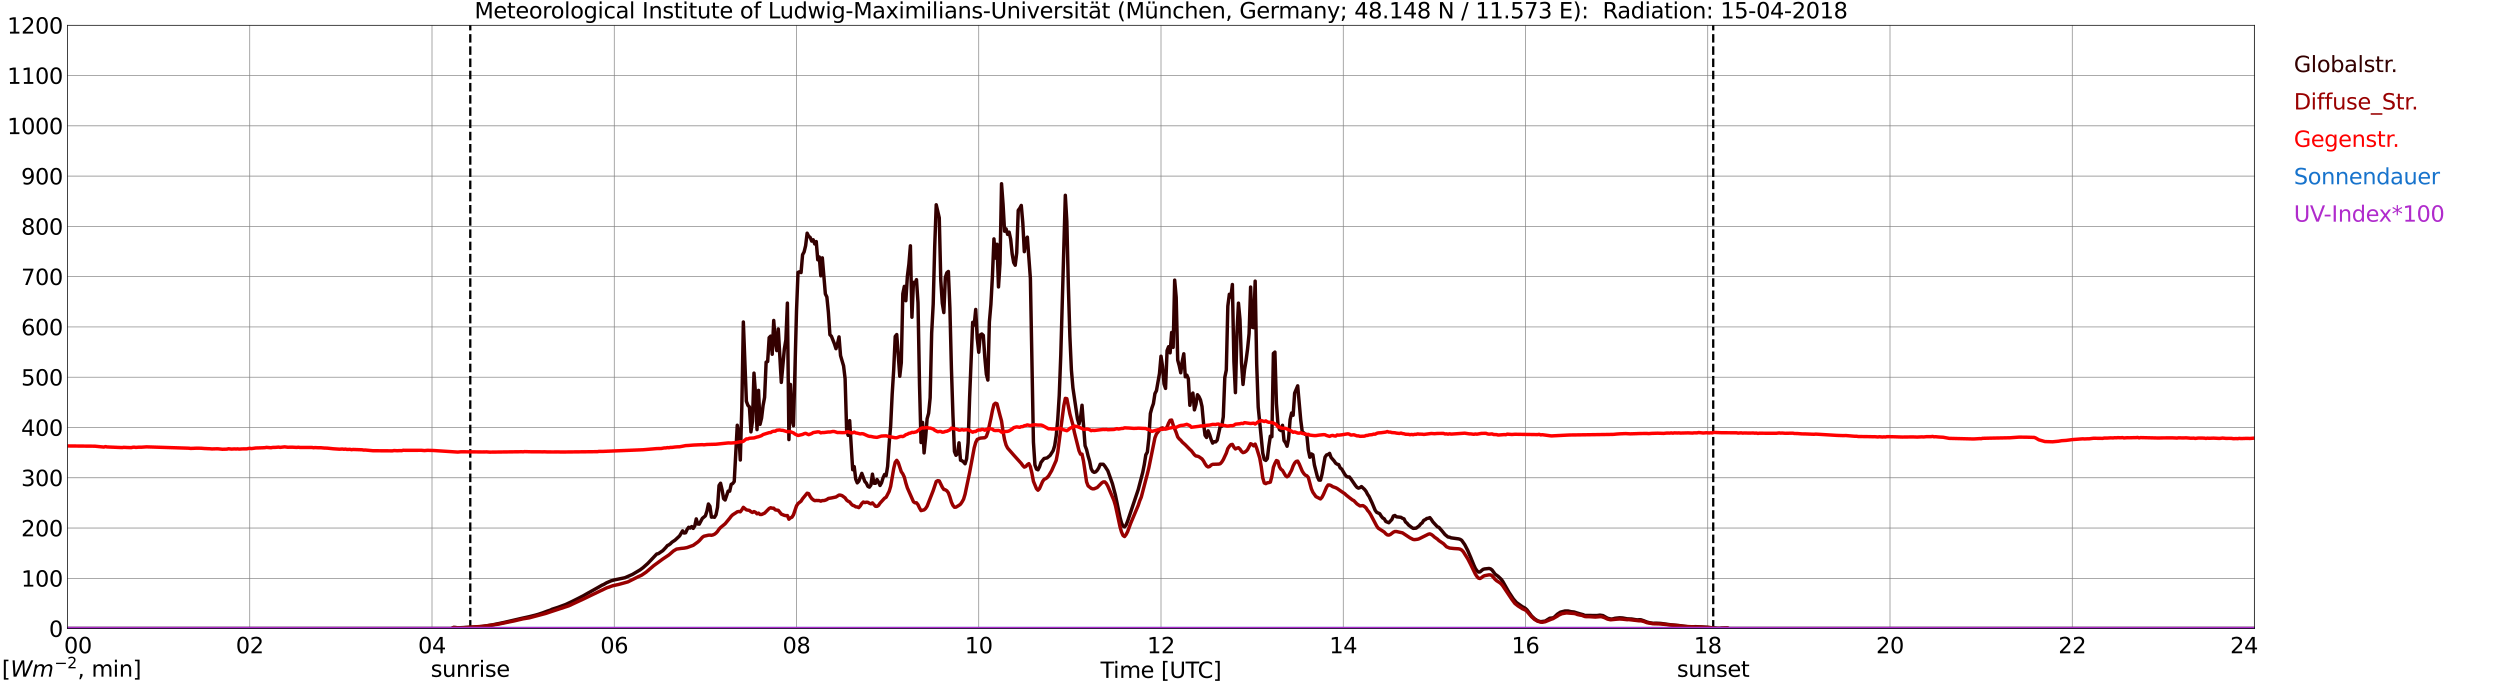 <?xml version="1.0" encoding="utf-8" standalone="no"?>
<!DOCTYPE svg PUBLIC "-//W3C//DTD SVG 1.1//EN"
  "http://www.w3.org/Graphics/SVG/1.1/DTD/svg11.dtd">
<svg xmlns:xlink="http://www.w3.org/1999/xlink" width="1085.4pt" height="296.64pt" viewBox="0 0 1085.4 296.64" xmlns="http://www.w3.org/2000/svg" version="1.1">
 <defs>
  <style type="text/css">*{stroke-linejoin: round; stroke-linecap: butt}</style>
 </defs>
 <g id="figure_1">
  <g id="patch_1">
   <path d="M 0 296.64 
L 1085.4 296.64 
L 1085.4 0 
L 0 0 
z
" style="fill: #ffffff"/>
  </g>
  <g id="axes_1">
   <g id="patch_2">
    <path d="M 29.306 272.909 
L 978.814 272.909 
L 978.814 10.976 
L 29.306 10.976 
z
" style="fill: #ffffff"/>
   </g>
   <g id="patch_3">
    <path d="M 978.814 272.909 
L 978.814 272.909 
L 978.814 10.976 
L 978.814 10.976 
z
" clip-path="url(#p21a281f5e4)" style="fill: #d3d3d3; opacity: 0.25; stroke: #d3d3d3; stroke-linejoin: miter"/>
   </g>
   <g id="matplotlib.axis_1">
    <g id="xtick_1">
     <g id="line2d_1">
      <path d="M 29.306 272.909 
L 29.306 10.976 
" clip-path="url(#p21a281f5e4)" style="fill: none; stroke: #808080; stroke-width: 0.3; stroke-linecap: square"/>
     </g>
     <g id="line2d_2"/>
     <g id="text_1">
      <!--    00 -->
      <g transform="translate(18.733 283.627) scale(0.095 -0.095)">
       <defs>
        <path id="DejaVuSans-20" transform="scale(0.016)"/>
        <path id="DejaVuSans-30" d="M 2034 4250 
Q 1547 4250 1301 3770 
Q 1056 3291 1056 2328 
Q 1056 1369 1301 889 
Q 1547 409 2034 409 
Q 2525 409 2770 889 
Q 3016 1369 3016 2328 
Q 3016 3291 2770 3770 
Q 2525 4250 2034 4250 
z
M 2034 4750 
Q 2819 4750 3233 4129 
Q 3647 3509 3647 2328 
Q 3647 1150 3233 529 
Q 2819 -91 2034 -91 
Q 1250 -91 836 529 
Q 422 1150 422 2328 
Q 422 3509 836 4129 
Q 1250 4750 2034 4750 
z
" transform="scale(0.016)"/>
       </defs>
       <use xlink:href="#DejaVuSans-20"/>
       <use xlink:href="#DejaVuSans-20" transform="translate(31.787 0)"/>
       <use xlink:href="#DejaVuSans-20" transform="translate(63.574 0)"/>
       <use xlink:href="#DejaVuSans-30" transform="translate(95.361 0)"/>
       <use xlink:href="#DejaVuSans-30" transform="translate(158.984 0)"/>
      </g>
     </g>
    </g>
    <g id="xtick_2">
     <g id="line2d_3">
      <path d="M 108.431 272.909 
L 108.431 10.976 
" clip-path="url(#p21a281f5e4)" style="fill: none; stroke: #808080; stroke-width: 0.3; stroke-linecap: square"/>
     </g>
     <g id="line2d_4"/>
     <g id="text_2">
      <!-- 02 -->
      <g transform="translate(102.387 283.627) scale(0.095 -0.095)">
       <defs>
        <path id="DejaVuSans-32" d="M 1228 531 
L 3431 531 
L 3431 0 
L 469 0 
L 469 531 
Q 828 903 1448 1529 
Q 2069 2156 2228 2338 
Q 2531 2678 2651 2914 
Q 2772 3150 2772 3378 
Q 2772 3750 2511 3984 
Q 2250 4219 1831 4219 
Q 1534 4219 1204 4116 
Q 875 4013 500 3803 
L 500 4441 
Q 881 4594 1212 4672 
Q 1544 4750 1819 4750 
Q 2544 4750 2975 4387 
Q 3406 4025 3406 3419 
Q 3406 3131 3298 2873 
Q 3191 2616 2906 2266 
Q 2828 2175 2409 1742 
Q 1991 1309 1228 531 
z
" transform="scale(0.016)"/>
       </defs>
       <use xlink:href="#DejaVuSans-30"/>
       <use xlink:href="#DejaVuSans-32" transform="translate(63.623 0)"/>
      </g>
     </g>
    </g>
    <g id="xtick_3">
     <g id="line2d_5">
      <path d="M 187.557 272.909 
L 187.557 10.976 
" clip-path="url(#p21a281f5e4)" style="fill: none; stroke: #808080; stroke-width: 0.3; stroke-linecap: square"/>
     </g>
     <g id="line2d_6"/>
     <g id="text_3">
      <!-- 04 -->
      <g transform="translate(181.513 283.627) scale(0.095 -0.095)">
       <defs>
        <path id="DejaVuSans-34" d="M 2419 4116 
L 825 1625 
L 2419 1625 
L 2419 4116 
z
M 2253 4666 
L 3047 4666 
L 3047 1625 
L 3713 1625 
L 3713 1100 
L 3047 1100 
L 3047 0 
L 2419 0 
L 2419 1100 
L 313 1100 
L 313 1709 
L 2253 4666 
z
" transform="scale(0.016)"/>
       </defs>
       <use xlink:href="#DejaVuSans-30"/>
       <use xlink:href="#DejaVuSans-34" transform="translate(63.623 0)"/>
      </g>
     </g>
    </g>
    <g id="xtick_4">
     <g id="line2d_7">
      <path d="M 266.683 272.909 
L 266.683 10.976 
" clip-path="url(#p21a281f5e4)" style="fill: none; stroke: #808080; stroke-width: 0.3; stroke-linecap: square"/>
     </g>
     <g id="line2d_8"/>
     <g id="text_4">
      <!-- 06 -->
      <g transform="translate(260.638 283.627) scale(0.095 -0.095)">
       <defs>
        <path id="DejaVuSans-36" d="M 2113 2584 
Q 1688 2584 1439 2293 
Q 1191 2003 1191 1497 
Q 1191 994 1439 701 
Q 1688 409 2113 409 
Q 2538 409 2786 701 
Q 3034 994 3034 1497 
Q 3034 2003 2786 2293 
Q 2538 2584 2113 2584 
z
M 3366 4563 
L 3366 3988 
Q 3128 4100 2886 4159 
Q 2644 4219 2406 4219 
Q 1781 4219 1451 3797 
Q 1122 3375 1075 2522 
Q 1259 2794 1537 2939 
Q 1816 3084 2150 3084 
Q 2853 3084 3261 2657 
Q 3669 2231 3669 1497 
Q 3669 778 3244 343 
Q 2819 -91 2113 -91 
Q 1303 -91 875 529 
Q 447 1150 447 2328 
Q 447 3434 972 4092 
Q 1497 4750 2381 4750 
Q 2619 4750 2861 4703 
Q 3103 4656 3366 4563 
z
" transform="scale(0.016)"/>
       </defs>
       <use xlink:href="#DejaVuSans-30"/>
       <use xlink:href="#DejaVuSans-36" transform="translate(63.623 0)"/>
      </g>
     </g>
    </g>
    <g id="xtick_5">
     <g id="line2d_9">
      <path d="M 345.808 272.909 
L 345.808 10.976 
" clip-path="url(#p21a281f5e4)" style="fill: none; stroke: #808080; stroke-width: 0.3; stroke-linecap: square"/>
     </g>
     <g id="line2d_10"/>
     <g id="text_5">
      <!-- 08 -->
      <g transform="translate(339.764 283.627) scale(0.095 -0.095)">
       <defs>
        <path id="DejaVuSans-38" d="M 2034 2216 
Q 1584 2216 1326 1975 
Q 1069 1734 1069 1313 
Q 1069 891 1326 650 
Q 1584 409 2034 409 
Q 2484 409 2743 651 
Q 3003 894 3003 1313 
Q 3003 1734 2745 1975 
Q 2488 2216 2034 2216 
z
M 1403 2484 
Q 997 2584 770 2862 
Q 544 3141 544 3541 
Q 544 4100 942 4425 
Q 1341 4750 2034 4750 
Q 2731 4750 3128 4425 
Q 3525 4100 3525 3541 
Q 3525 3141 3298 2862 
Q 3072 2584 2669 2484 
Q 3125 2378 3379 2068 
Q 3634 1759 3634 1313 
Q 3634 634 3220 271 
Q 2806 -91 2034 -91 
Q 1263 -91 848 271 
Q 434 634 434 1313 
Q 434 1759 690 2068 
Q 947 2378 1403 2484 
z
M 1172 3481 
Q 1172 3119 1398 2916 
Q 1625 2713 2034 2713 
Q 2441 2713 2670 2916 
Q 2900 3119 2900 3481 
Q 2900 3844 2670 4047 
Q 2441 4250 2034 4250 
Q 1625 4250 1398 4047 
Q 1172 3844 1172 3481 
z
" transform="scale(0.016)"/>
       </defs>
       <use xlink:href="#DejaVuSans-30"/>
       <use xlink:href="#DejaVuSans-38" transform="translate(63.623 0)"/>
      </g>
     </g>
    </g>
    <g id="xtick_6">
     <g id="line2d_11">
      <path d="M 424.934 272.909 
L 424.934 10.976 
" clip-path="url(#p21a281f5e4)" style="fill: none; stroke: #808080; stroke-width: 0.3; stroke-linecap: square"/>
     </g>
     <g id="line2d_12"/>
     <g id="text_6">
      <!-- 10 -->
      <g transform="translate(418.89 283.627) scale(0.095 -0.095)">
       <defs>
        <path id="DejaVuSans-31" d="M 794 531 
L 1825 531 
L 1825 4091 
L 703 3866 
L 703 4441 
L 1819 4666 
L 2450 4666 
L 2450 531 
L 3481 531 
L 3481 0 
L 794 0 
L 794 531 
z
" transform="scale(0.016)"/>
       </defs>
       <use xlink:href="#DejaVuSans-31"/>
       <use xlink:href="#DejaVuSans-30" transform="translate(63.623 0)"/>
      </g>
     </g>
    </g>
    <g id="xtick_7">
     <g id="line2d_13">
      <path d="M 504.06 272.909 
L 504.06 10.976 
" clip-path="url(#p21a281f5e4)" style="fill: none; stroke: #808080; stroke-width: 0.3; stroke-linecap: square"/>
     </g>
     <g id="line2d_14"/>
     <g id="text_7">
      <!-- 12 -->
      <g transform="translate(498.015 283.627) scale(0.095 -0.095)">
       <use xlink:href="#DejaVuSans-31"/>
       <use xlink:href="#DejaVuSans-32" transform="translate(63.623 0)"/>
      </g>
     </g>
    </g>
    <g id="xtick_8">
     <g id="line2d_15">
      <path d="M 583.185 272.909 
L 583.185 10.976 
" clip-path="url(#p21a281f5e4)" style="fill: none; stroke: #808080; stroke-width: 0.3; stroke-linecap: square"/>
     </g>
     <g id="line2d_16"/>
     <g id="text_8">
      <!-- 14 -->
      <g transform="translate(577.141 283.627) scale(0.095 -0.095)">
       <use xlink:href="#DejaVuSans-31"/>
       <use xlink:href="#DejaVuSans-34" transform="translate(63.623 0)"/>
      </g>
     </g>
    </g>
    <g id="xtick_9">
     <g id="line2d_17">
      <path d="M 662.311 272.909 
L 662.311 10.976 
" clip-path="url(#p21a281f5e4)" style="fill: none; stroke: #808080; stroke-width: 0.3; stroke-linecap: square"/>
     </g>
     <g id="line2d_18"/>
     <g id="text_9">
      <!-- 16 -->
      <g transform="translate(656.267 283.627) scale(0.095 -0.095)">
       <use xlink:href="#DejaVuSans-31"/>
       <use xlink:href="#DejaVuSans-36" transform="translate(63.623 0)"/>
      </g>
     </g>
    </g>
    <g id="xtick_10">
     <g id="line2d_19">
      <path d="M 741.437 272.909 
L 741.437 10.976 
" clip-path="url(#p21a281f5e4)" style="fill: none; stroke: #808080; stroke-width: 0.3; stroke-linecap: square"/>
     </g>
     <g id="line2d_20"/>
     <g id="text_10">
      <!-- 18 -->
      <g transform="translate(735.392 283.627) scale(0.095 -0.095)">
       <use xlink:href="#DejaVuSans-31"/>
       <use xlink:href="#DejaVuSans-38" transform="translate(63.623 0)"/>
      </g>
     </g>
    </g>
    <g id="xtick_11">
     <g id="line2d_21">
      <path d="M 820.562 272.909 
L 820.562 10.976 
" clip-path="url(#p21a281f5e4)" style="fill: none; stroke: #808080; stroke-width: 0.3; stroke-linecap: square"/>
     </g>
     <g id="line2d_22"/>
     <g id="text_11">
      <!-- 20 -->
      <g transform="translate(814.518 283.627) scale(0.095 -0.095)">
       <use xlink:href="#DejaVuSans-32"/>
       <use xlink:href="#DejaVuSans-30" transform="translate(63.623 0)"/>
      </g>
     </g>
    </g>
    <g id="xtick_12">
     <g id="line2d_23">
      <path d="M 899.688 272.909 
L 899.688 10.976 
" clip-path="url(#p21a281f5e4)" style="fill: none; stroke: #808080; stroke-width: 0.3; stroke-linecap: square"/>
     </g>
     <g id="line2d_24"/>
     <g id="text_12">
      <!-- 22 -->
      <g transform="translate(893.644 283.627) scale(0.095 -0.095)">
       <use xlink:href="#DejaVuSans-32"/>
       <use xlink:href="#DejaVuSans-32" transform="translate(63.623 0)"/>
      </g>
     </g>
    </g>
    <g id="xtick_13">
     <g id="line2d_25">
      <path d="M 978.814 272.909 
L 978.814 10.976 
" clip-path="url(#p21a281f5e4)" style="fill: none; stroke: #808080; stroke-width: 0.3; stroke-linecap: square"/>
     </g>
     <g id="line2d_26"/>
     <g id="text_13">
      <!-- 24    -->
      <g transform="translate(968.241 283.627) scale(0.095 -0.095)">
       <use xlink:href="#DejaVuSans-32"/>
       <use xlink:href="#DejaVuSans-34" transform="translate(63.623 0)"/>
       <use xlink:href="#DejaVuSans-20" transform="translate(127.246 0)"/>
       <use xlink:href="#DejaVuSans-20" transform="translate(159.033 0)"/>
       <use xlink:href="#DejaVuSans-20" transform="translate(190.82 0)"/>
      </g>
     </g>
    </g>
    <g id="text_14">
     <!-- Time [UTC] -->
     <g transform="translate(477.806 294.322) scale(0.095 -0.095)">
      <defs>
       <path id="DejaVuSans-54" d="M -19 4666 
L 3928 4666 
L 3928 4134 
L 2272 4134 
L 2272 0 
L 1638 0 
L 1638 4134 
L -19 4134 
L -19 4666 
z
" transform="scale(0.016)"/>
       <path id="DejaVuSans-69" d="M 603 3500 
L 1178 3500 
L 1178 0 
L 603 0 
L 603 3500 
z
M 603 4863 
L 1178 4863 
L 1178 4134 
L 603 4134 
L 603 4863 
z
" transform="scale(0.016)"/>
       <path id="DejaVuSans-6d" d="M 3328 2828 
Q 3544 3216 3844 3400 
Q 4144 3584 4550 3584 
Q 5097 3584 5394 3201 
Q 5691 2819 5691 2113 
L 5691 0 
L 5113 0 
L 5113 2094 
Q 5113 2597 4934 2840 
Q 4756 3084 4391 3084 
Q 3944 3084 3684 2787 
Q 3425 2491 3425 1978 
L 3425 0 
L 2847 0 
L 2847 2094 
Q 2847 2600 2669 2842 
Q 2491 3084 2119 3084 
Q 1678 3084 1418 2786 
Q 1159 2488 1159 1978 
L 1159 0 
L 581 0 
L 581 3500 
L 1159 3500 
L 1159 2956 
Q 1356 3278 1631 3431 
Q 1906 3584 2284 3584 
Q 2666 3584 2933 3390 
Q 3200 3197 3328 2828 
z
" transform="scale(0.016)"/>
       <path id="DejaVuSans-65" d="M 3597 1894 
L 3597 1613 
L 953 1613 
Q 991 1019 1311 708 
Q 1631 397 2203 397 
Q 2534 397 2845 478 
Q 3156 559 3463 722 
L 3463 178 
Q 3153 47 2828 -22 
Q 2503 -91 2169 -91 
Q 1331 -91 842 396 
Q 353 884 353 1716 
Q 353 2575 817 3079 
Q 1281 3584 2069 3584 
Q 2775 3584 3186 3129 
Q 3597 2675 3597 1894 
z
M 3022 2063 
Q 3016 2534 2758 2815 
Q 2500 3097 2075 3097 
Q 1594 3097 1305 2825 
Q 1016 2553 972 2059 
L 3022 2063 
z
" transform="scale(0.016)"/>
       <path id="DejaVuSans-5b" d="M 550 4863 
L 1875 4863 
L 1875 4416 
L 1125 4416 
L 1125 -397 
L 1875 -397 
L 1875 -844 
L 550 -844 
L 550 4863 
z
" transform="scale(0.016)"/>
       <path id="DejaVuSans-55" d="M 556 4666 
L 1191 4666 
L 1191 1831 
Q 1191 1081 1462 751 
Q 1734 422 2344 422 
Q 2950 422 3222 751 
Q 3494 1081 3494 1831 
L 3494 4666 
L 4128 4666 
L 4128 1753 
Q 4128 841 3676 375 
Q 3225 -91 2344 -91 
Q 1459 -91 1007 375 
Q 556 841 556 1753 
L 556 4666 
z
" transform="scale(0.016)"/>
       <path id="DejaVuSans-43" d="M 4122 4306 
L 4122 3641 
Q 3803 3938 3442 4084 
Q 3081 4231 2675 4231 
Q 1875 4231 1450 3742 
Q 1025 3253 1025 2328 
Q 1025 1406 1450 917 
Q 1875 428 2675 428 
Q 3081 428 3442 575 
Q 3803 722 4122 1019 
L 4122 359 
Q 3791 134 3420 21 
Q 3050 -91 2638 -91 
Q 1578 -91 968 557 
Q 359 1206 359 2328 
Q 359 3453 968 4101 
Q 1578 4750 2638 4750 
Q 3056 4750 3426 4639 
Q 3797 4528 4122 4306 
z
" transform="scale(0.016)"/>
       <path id="DejaVuSans-5d" d="M 1947 4863 
L 1947 -844 
L 622 -844 
L 622 -397 
L 1369 -397 
L 1369 4416 
L 622 4416 
L 622 4863 
L 1947 4863 
z
" transform="scale(0.016)"/>
      </defs>
      <use xlink:href="#DejaVuSans-54"/>
      <use xlink:href="#DejaVuSans-69" transform="translate(57.959 0)"/>
      <use xlink:href="#DejaVuSans-6d" transform="translate(85.742 0)"/>
      <use xlink:href="#DejaVuSans-65" transform="translate(183.154 0)"/>
      <use xlink:href="#DejaVuSans-20" transform="translate(244.678 0)"/>
      <use xlink:href="#DejaVuSans-5b" transform="translate(276.465 0)"/>
      <use xlink:href="#DejaVuSans-55" transform="translate(315.479 0)"/>
      <use xlink:href="#DejaVuSans-54" transform="translate(388.672 0)"/>
      <use xlink:href="#DejaVuSans-43" transform="translate(443.881 0)"/>
      <use xlink:href="#DejaVuSans-5d" transform="translate(513.705 0)"/>
     </g>
    </g>
   </g>
   <g id="matplotlib.axis_2">
    <g id="ytick_1">
     <g id="line2d_27">
      <path d="M 29.306 272.909 
L 978.814 272.909 
" clip-path="url(#p21a281f5e4)" style="fill: none; stroke: #808080; stroke-width: 0.3; stroke-linecap: square"/>
     </g>
     <g id="line2d_28"/>
     <g id="text_15">
      <!-- 0 -->
      <g transform="translate(21.261 276.518) scale(0.095 -0.095)">
       <use xlink:href="#DejaVuSans-30"/>
      </g>
     </g>
    </g>
    <g id="ytick_2">
     <g id="line2d_29">
      <path d="M 29.306 251.081 
L 978.814 251.081 
" clip-path="url(#p21a281f5e4)" style="fill: none; stroke: #808080; stroke-width: 0.3; stroke-linecap: square"/>
     </g>
     <g id="line2d_30"/>
     <g id="text_16">
      <!-- 100 -->
      <g transform="translate(9.173 254.69) scale(0.095 -0.095)">
       <use xlink:href="#DejaVuSans-31"/>
       <use xlink:href="#DejaVuSans-30" transform="translate(63.623 0)"/>
       <use xlink:href="#DejaVuSans-30" transform="translate(127.246 0)"/>
      </g>
     </g>
    </g>
    <g id="ytick_3">
     <g id="line2d_31">
      <path d="M 29.306 229.253 
L 978.814 229.253 
" clip-path="url(#p21a281f5e4)" style="fill: none; stroke: #808080; stroke-width: 0.3; stroke-linecap: square"/>
     </g>
     <g id="line2d_32"/>
     <g id="text_17">
      <!-- 200 -->
      <g transform="translate(9.173 232.863) scale(0.095 -0.095)">
       <use xlink:href="#DejaVuSans-32"/>
       <use xlink:href="#DejaVuSans-30" transform="translate(63.623 0)"/>
       <use xlink:href="#DejaVuSans-30" transform="translate(127.246 0)"/>
      </g>
     </g>
    </g>
    <g id="ytick_4">
     <g id="line2d_33">
      <path d="M 29.306 207.426 
L 978.814 207.426 
" clip-path="url(#p21a281f5e4)" style="fill: none; stroke: #808080; stroke-width: 0.3; stroke-linecap: square"/>
     </g>
     <g id="line2d_34"/>
     <g id="text_18">
      <!-- 300 -->
      <g transform="translate(9.173 211.035) scale(0.095 -0.095)">
       <defs>
        <path id="DejaVuSans-33" d="M 2597 2516 
Q 3050 2419 3304 2112 
Q 3559 1806 3559 1356 
Q 3559 666 3084 287 
Q 2609 -91 1734 -91 
Q 1441 -91 1130 -33 
Q 819 25 488 141 
L 488 750 
Q 750 597 1062 519 
Q 1375 441 1716 441 
Q 2309 441 2620 675 
Q 2931 909 2931 1356 
Q 2931 1769 2642 2001 
Q 2353 2234 1838 2234 
L 1294 2234 
L 1294 2753 
L 1863 2753 
Q 2328 2753 2575 2939 
Q 2822 3125 2822 3475 
Q 2822 3834 2567 4026 
Q 2313 4219 1838 4219 
Q 1578 4219 1281 4162 
Q 984 4106 628 3988 
L 628 4550 
Q 988 4650 1302 4700 
Q 1616 4750 1894 4750 
Q 2613 4750 3031 4423 
Q 3450 4097 3450 3541 
Q 3450 3153 3228 2886 
Q 3006 2619 2597 2516 
z
" transform="scale(0.016)"/>
       </defs>
       <use xlink:href="#DejaVuSans-33"/>
       <use xlink:href="#DejaVuSans-30" transform="translate(63.623 0)"/>
       <use xlink:href="#DejaVuSans-30" transform="translate(127.246 0)"/>
      </g>
     </g>
    </g>
    <g id="ytick_5">
     <g id="line2d_35">
      <path d="M 29.306 185.598 
L 978.814 185.598 
" clip-path="url(#p21a281f5e4)" style="fill: none; stroke: #808080; stroke-width: 0.3; stroke-linecap: square"/>
     </g>
     <g id="line2d_36"/>
     <g id="text_19">
      <!-- 400 -->
      <g transform="translate(9.173 189.207) scale(0.095 -0.095)">
       <use xlink:href="#DejaVuSans-34"/>
       <use xlink:href="#DejaVuSans-30" transform="translate(63.623 0)"/>
       <use xlink:href="#DejaVuSans-30" transform="translate(127.246 0)"/>
      </g>
     </g>
    </g>
    <g id="ytick_6">
     <g id="line2d_37">
      <path d="M 29.306 163.77 
L 978.814 163.77 
" clip-path="url(#p21a281f5e4)" style="fill: none; stroke: #808080; stroke-width: 0.3; stroke-linecap: square"/>
     </g>
     <g id="line2d_38"/>
     <g id="text_20">
      <!-- 500 -->
      <g transform="translate(9.173 167.379) scale(0.095 -0.095)">
       <defs>
        <path id="DejaVuSans-35" d="M 691 4666 
L 3169 4666 
L 3169 4134 
L 1269 4134 
L 1269 2991 
Q 1406 3038 1543 3061 
Q 1681 3084 1819 3084 
Q 2600 3084 3056 2656 
Q 3513 2228 3513 1497 
Q 3513 744 3044 326 
Q 2575 -91 1722 -91 
Q 1428 -91 1123 -41 
Q 819 9 494 109 
L 494 744 
Q 775 591 1075 516 
Q 1375 441 1709 441 
Q 2250 441 2565 725 
Q 2881 1009 2881 1497 
Q 2881 1984 2565 2268 
Q 2250 2553 1709 2553 
Q 1456 2553 1204 2497 
Q 953 2441 691 2322 
L 691 4666 
z
" transform="scale(0.016)"/>
       </defs>
       <use xlink:href="#DejaVuSans-35"/>
       <use xlink:href="#DejaVuSans-30" transform="translate(63.623 0)"/>
       <use xlink:href="#DejaVuSans-30" transform="translate(127.246 0)"/>
      </g>
     </g>
    </g>
    <g id="ytick_7">
     <g id="line2d_39">
      <path d="M 29.306 141.942 
L 978.814 141.942 
" clip-path="url(#p21a281f5e4)" style="fill: none; stroke: #808080; stroke-width: 0.3; stroke-linecap: square"/>
     </g>
     <g id="line2d_40"/>
     <g id="text_21">
      <!-- 600 -->
      <g transform="translate(9.173 145.551) scale(0.095 -0.095)">
       <use xlink:href="#DejaVuSans-36"/>
       <use xlink:href="#DejaVuSans-30" transform="translate(63.623 0)"/>
       <use xlink:href="#DejaVuSans-30" transform="translate(127.246 0)"/>
      </g>
     </g>
    </g>
    <g id="ytick_8">
     <g id="line2d_41">
      <path d="M 29.306 120.114 
L 978.814 120.114 
" clip-path="url(#p21a281f5e4)" style="fill: none; stroke: #808080; stroke-width: 0.3; stroke-linecap: square"/>
     </g>
     <g id="line2d_42"/>
     <g id="text_22">
      <!-- 700 -->
      <g transform="translate(9.173 123.724) scale(0.095 -0.095)">
       <defs>
        <path id="DejaVuSans-37" d="M 525 4666 
L 3525 4666 
L 3525 4397 
L 1831 0 
L 1172 0 
L 2766 4134 
L 525 4134 
L 525 4666 
z
" transform="scale(0.016)"/>
       </defs>
       <use xlink:href="#DejaVuSans-37"/>
       <use xlink:href="#DejaVuSans-30" transform="translate(63.623 0)"/>
       <use xlink:href="#DejaVuSans-30" transform="translate(127.246 0)"/>
      </g>
     </g>
    </g>
    <g id="ytick_9">
     <g id="line2d_43">
      <path d="M 29.306 98.287 
L 978.814 98.287 
" clip-path="url(#p21a281f5e4)" style="fill: none; stroke: #808080; stroke-width: 0.3; stroke-linecap: square"/>
     </g>
     <g id="line2d_44"/>
     <g id="text_23">
      <!-- 800 -->
      <g transform="translate(9.173 101.896) scale(0.095 -0.095)">
       <use xlink:href="#DejaVuSans-38"/>
       <use xlink:href="#DejaVuSans-30" transform="translate(63.623 0)"/>
       <use xlink:href="#DejaVuSans-30" transform="translate(127.246 0)"/>
      </g>
     </g>
    </g>
    <g id="ytick_10">
     <g id="line2d_45">
      <path d="M 29.306 76.459 
L 978.814 76.459 
" clip-path="url(#p21a281f5e4)" style="fill: none; stroke: #808080; stroke-width: 0.3; stroke-linecap: square"/>
     </g>
     <g id="line2d_46"/>
     <g id="text_24">
      <!-- 900 -->
      <g transform="translate(9.173 80.068) scale(0.095 -0.095)">
       <defs>
        <path id="DejaVuSans-39" d="M 703 97 
L 703 672 
Q 941 559 1184 500 
Q 1428 441 1663 441 
Q 2288 441 2617 861 
Q 2947 1281 2994 2138 
Q 2813 1869 2534 1725 
Q 2256 1581 1919 1581 
Q 1219 1581 811 2004 
Q 403 2428 403 3163 
Q 403 3881 828 4315 
Q 1253 4750 1959 4750 
Q 2769 4750 3195 4129 
Q 3622 3509 3622 2328 
Q 3622 1225 3098 567 
Q 2575 -91 1691 -91 
Q 1453 -91 1209 -44 
Q 966 3 703 97 
z
M 1959 2075 
Q 2384 2075 2632 2365 
Q 2881 2656 2881 3163 
Q 2881 3666 2632 3958 
Q 2384 4250 1959 4250 
Q 1534 4250 1286 3958 
Q 1038 3666 1038 3163 
Q 1038 2656 1286 2365 
Q 1534 2075 1959 2075 
z
" transform="scale(0.016)"/>
       </defs>
       <use xlink:href="#DejaVuSans-39"/>
       <use xlink:href="#DejaVuSans-30" transform="translate(63.623 0)"/>
       <use xlink:href="#DejaVuSans-30" transform="translate(127.246 0)"/>
      </g>
     </g>
    </g>
    <g id="ytick_11">
     <g id="line2d_47">
      <path d="M 29.306 54.631 
L 978.814 54.631 
" clip-path="url(#p21a281f5e4)" style="fill: none; stroke: #808080; stroke-width: 0.3; stroke-linecap: square"/>
     </g>
     <g id="line2d_48"/>
     <g id="text_25">
      <!-- 1000 -->
      <g transform="translate(3.128 58.24) scale(0.095 -0.095)">
       <use xlink:href="#DejaVuSans-31"/>
       <use xlink:href="#DejaVuSans-30" transform="translate(63.623 0)"/>
       <use xlink:href="#DejaVuSans-30" transform="translate(127.246 0)"/>
       <use xlink:href="#DejaVuSans-30" transform="translate(190.869 0)"/>
      </g>
     </g>
    </g>
    <g id="ytick_12">
     <g id="line2d_49">
      <path d="M 29.306 32.803 
L 978.814 32.803 
" clip-path="url(#p21a281f5e4)" style="fill: none; stroke: #808080; stroke-width: 0.3; stroke-linecap: square"/>
     </g>
     <g id="line2d_50"/>
     <g id="text_26">
      <!-- 1100 -->
      <g transform="translate(3.128 36.413) scale(0.095 -0.095)">
       <use xlink:href="#DejaVuSans-31"/>
       <use xlink:href="#DejaVuSans-31" transform="translate(63.623 0)"/>
       <use xlink:href="#DejaVuSans-30" transform="translate(127.246 0)"/>
       <use xlink:href="#DejaVuSans-30" transform="translate(190.869 0)"/>
      </g>
     </g>
    </g>
    <g id="ytick_13">
     <g id="line2d_51">
      <path d="M 29.306 10.976 
L 978.814 10.976 
" clip-path="url(#p21a281f5e4)" style="fill: none; stroke: #808080; stroke-width: 0.3; stroke-linecap: square"/>
     </g>
     <g id="line2d_52"/>
     <g id="text_27">
      <!-- 1200 -->
      <g transform="translate(3.128 14.585) scale(0.095 -0.095)">
       <use xlink:href="#DejaVuSans-31"/>
       <use xlink:href="#DejaVuSans-32" transform="translate(63.623 0)"/>
       <use xlink:href="#DejaVuSans-30" transform="translate(127.246 0)"/>
       <use xlink:href="#DejaVuSans-30" transform="translate(190.869 0)"/>
      </g>
     </g>
    </g>
   </g>
   <g id="line2d_53">
    <path d="M 204.174 272.909 
L 204.174 10.976 
" clip-path="url(#p21a281f5e4)" style="fill: none; stroke-dasharray: 3.7,1.6; stroke-dashoffset: 0; stroke: #000000"/>
   </g>
   <g id="line2d_54">
    <path d="M 743.811 272.909 
L 743.811 10.976 
" clip-path="url(#p21a281f5e4)" style="fill: none; stroke-dasharray: 3.7,1.6; stroke-dashoffset: 0; stroke: #000000"/>
   </g>
   <g id="line2d_55">
    <path d="M 29.306 272.909 
L 196.129 272.909 
L 196.788 272.435 
L 197.448 272.413 
L 198.767 272.579 
L 207.339 272.186 
L 209.317 272.001 
L 211.954 271.586 
L 213.273 271.401 
L 218.548 270.305 
L 226.461 268.465 
L 229.757 267.742 
L 232.395 267.081 
L 233.714 266.71 
L 235.692 266.048 
L 237.67 265.304 
L 238.989 264.87 
L 239.648 264.518 
L 242.286 263.671 
L 245.583 262.451 
L 248.22 261.211 
L 251.517 259.557 
L 253.495 258.524 
L 254.814 257.758 
L 259.43 255.174 
L 261.408 254.039 
L 262.067 253.77 
L 263.386 253.004 
L 265.364 252.157 
L 266.683 251.784 
L 271.298 250.834 
L 274.595 249.387 
L 277.892 247.423 
L 279.211 246.432 
L 281.189 244.675 
L 285.145 240.499 
L 285.805 240.396 
L 287.783 239.052 
L 289.102 237.668 
L 289.761 236.86 
L 290.42 236.55 
L 291.08 236.055 
L 291.739 235.393 
L 293.058 234.525 
L 295.036 232.685 
L 296.355 230.473 
L 297.014 231.425 
L 297.674 231.301 
L 298.333 229.834 
L 298.992 228.924 
L 299.652 229.253 
L 300.311 228.614 
L 300.971 229.4 
L 301.63 228.365 
L 302.289 225.285 
L 302.949 227.498 
L 303.608 227.559 
L 304.927 225.058 
L 306.246 223.962 
L 306.905 221.978 
L 307.564 218.815 
L 308.224 219.828 
L 308.883 224.521 
L 309.543 224.438 
L 310.202 224.582 
L 310.861 223.486 
L 311.521 220.243 
L 312.18 210.776 
L 312.839 209.803 
L 313.499 212.655 
L 314.158 216.502 
L 314.818 217.08 
L 316.136 213.214 
L 316.796 213.256 
L 317.455 210.3 
L 318.114 209.927 
L 318.774 209.08 
L 320.093 184.626 
L 320.752 188.761 
L 321.411 199.716 
L 322.071 176.69 
L 322.73 139.794 
L 324.049 174.21 
L 324.708 175.987 
L 325.368 176.67 
L 326.027 187.501 
L 326.686 182.994 
L 327.346 161.993 
L 328.005 170.799 
L 328.665 186.53 
L 329.324 169.476 
L 329.983 184.234 
L 330.643 181.505 
L 331.302 176.028 
L 331.961 172.495 
L 332.621 157.239 
L 333.28 156.951 
L 333.94 146.594 
L 334.599 145.932 
L 335.258 153.808 
L 335.918 139.133 
L 336.577 147.711 
L 337.236 152.217 
L 337.896 142.811 
L 339.215 166.025 
L 340.533 151.494 
L 341.193 147.565 
L 341.852 131.587 
L 342.512 190.85 
L 343.171 166.913 
L 343.83 181.981 
L 344.49 184.834 
L 345.808 135.06 
L 346.468 118.255 
L 347.127 117.986 
L 347.787 118.338 
L 348.446 110.587 
L 349.105 109.388 
L 349.765 106.679 
L 350.424 101.244 
L 351.083 102.567 
L 351.743 103.063 
L 352.402 104.676 
L 353.062 104.097 
L 353.721 105.916 
L 354.38 104.881 
L 355.04 112.798 
L 355.699 111.558 
L 356.359 119.743 
L 357.018 111.951 
L 358.337 127.599 
L 358.996 128.963 
L 359.655 135.619 
L 360.315 145.312 
L 360.974 145.996 
L 362.293 149.344 
L 362.952 151.389 
L 363.612 149.239 
L 364.271 146.264 
L 364.93 154.386 
L 366.249 158.872 
L 366.909 164.434 
L 367.568 186.632 
L 368.227 189.029 
L 368.887 182.623 
L 370.206 203.933 
L 370.865 202.61 
L 371.524 208.026 
L 372.184 209.639 
L 372.843 208.936 
L 374.162 205.524 
L 375.481 209.039 
L 376.14 209.763 
L 376.799 211.167 
L 377.459 211.499 
L 378.118 210.588 
L 378.777 205.856 
L 379.437 209.803 
L 380.096 209.824 
L 380.756 208.17 
L 381.415 209.287 
L 382.074 210.776 
L 382.734 209.617 
L 383.393 207.426 
L 384.053 206 
L 384.712 206.517 
L 385.371 202.466 
L 386.031 192.626 
L 386.69 184.814 
L 387.349 171.13 
L 388.009 160.546 
L 388.668 146.057 
L 389.328 145.251 
L 390.646 163.357 
L 391.306 157.488 
L 391.965 127.558 
L 392.624 124.332 
L 393.284 130.555 
L 393.943 119.97 
L 394.603 114.699 
L 395.262 106.721 
L 395.921 137.727 
L 396.581 122.596 
L 397.24 123.092 
L 397.899 121.418 
L 398.559 131.485 
L 399.218 167.306 
L 399.878 192.131 
L 400.537 183.387 
L 401.196 196.636 
L 401.856 190.083 
L 402.515 181.817 
L 403.175 179.418 
L 403.834 172.7 
L 404.493 144.548 
L 405.153 132.124 
L 405.812 107.011 
L 406.471 88.903 
L 407.79 94.567 
L 408.45 121.769 
L 409.109 131.67 
L 409.768 135.702 
L 410.428 120.466 
L 411.087 118.421 
L 411.746 117.862 
L 412.406 133.798 
L 413.065 159.948 
L 413.725 180.204 
L 414.384 196.016 
L 415.043 197.671 
L 415.703 196.987 
L 416.362 192.255 
L 417.022 199.799 
L 417.681 200.048 
L 418.34 200.585 
L 419 201.349 
L 419.659 199.22 
L 420.318 192.172 
L 420.978 172.307 
L 422.297 139.938 
L 422.956 141.137 
L 423.615 134.357 
L 424.275 146.821 
L 424.934 152.939 
L 425.593 145.415 
L 426.253 145.002 
L 426.912 145.603 
L 427.572 155.235 
L 428.231 162.469 
L 428.89 165.012 
L 429.55 139.731 
L 430.209 132.166 
L 430.869 119.992 
L 431.528 103.724 
L 432.187 112.075 
L 432.847 106.04 
L 433.506 124.58 
L 434.165 114.348 
L 434.825 79.768 
L 435.484 88.634 
L 436.144 100.395 
L 436.803 99.363 
L 437.462 101.76 
L 438.122 100.788 
L 438.781 103.807 
L 439.44 110.194 
L 440.1 113.977 
L 440.759 115.155 
L 441.419 109.759 
L 442.078 91.302 
L 442.737 90.455 
L 443.397 89.193 
L 444.056 96.717 
L 444.716 109.264 
L 445.375 103.973 
L 446.034 102.96 
L 447.353 120.9 
L 448.672 191.904 
L 449.331 201.888 
L 449.991 203.665 
L 450.65 203.975 
L 451.309 202.693 
L 451.969 200.729 
L 453.287 199.076 
L 454.606 198.808 
L 455.925 197.712 
L 457.244 195.623 
L 457.903 193.473 
L 458.563 189.154 
L 459.222 182.249 
L 459.881 171.645 
L 460.541 154.325 
L 462.519 84.791 
L 463.178 96.139 
L 463.838 124.27 
L 464.497 145.996 
L 465.156 160.629 
L 465.816 168.36 
L 467.794 181.878 
L 468.453 184.131 
L 469.113 181.424 
L 469.772 175.946 
L 471.091 193.495 
L 471.75 195.211 
L 472.409 197.959 
L 473.069 200.192 
L 473.728 203.499 
L 474.388 204.697 
L 475.047 205.07 
L 475.706 204.863 
L 476.366 204.182 
L 477.025 203.147 
L 477.685 201.556 
L 479.003 201.578 
L 479.663 202.361 
L 480.981 204.409 
L 482.96 209.99 
L 484.278 214.991 
L 486.256 224.582 
L 486.916 227.022 
L 487.575 228.406 
L 488.235 228.738 
L 488.894 227.931 
L 489.553 226.298 
L 494.169 212.573 
L 496.147 205.009 
L 496.807 201.68 
L 497.466 197.463 
L 498.125 196.306 
L 498.785 190.271 
L 499.444 179.521 
L 500.103 177.102 
L 500.763 175.223 
L 501.422 170.881 
L 502.082 169.62 
L 503.4 162.137 
L 504.06 154.655 
L 504.719 159.016 
L 505.379 166.645 
L 506.038 168.629 
L 506.697 152.236 
L 507.357 150.521 
L 508.016 153.188 
L 508.675 144.341 
L 509.335 150.811 
L 509.994 121.625 
L 510.654 129.086 
L 511.313 156.351 
L 511.972 158.769 
L 512.632 161.849 
L 513.291 156.888 
L 513.95 153.6 
L 514.61 163.584 
L 515.269 162.882 
L 515.929 164.453 
L 516.588 175.967 
L 517.247 171.626 
L 517.907 170.654 
L 518.566 177.951 
L 519.226 175.636 
L 519.885 171.377 
L 520.544 172.204 
L 521.204 173.632 
L 521.863 176.504 
L 522.522 183.697 
L 523.182 188.99 
L 523.841 189.939 
L 524.501 187.045 
L 525.16 188.638 
L 525.819 190.808 
L 526.479 192.38 
L 527.138 191.758 
L 527.797 191.84 
L 528.457 191.118 
L 529.776 185.083 
L 530.435 185.061 
L 531.094 181.01 
L 531.754 163.916 
L 532.413 160.651 
L 533.073 132.91 
L 533.732 127.763 
L 534.391 128.983 
L 535.051 123.526 
L 535.71 156.929 
L 536.369 170.469 
L 537.029 144.651 
L 537.688 131.609 
L 538.348 138.699 
L 539.007 157.652 
L 539.666 166.913 
L 540.326 160.505 
L 540.985 156.517 
L 541.644 151.494 
L 542.304 144.837 
L 542.963 124.622 
L 543.623 142.067 
L 544.282 142.274 
L 544.941 122.059 
L 545.601 157.942 
L 546.26 176.731 
L 548.238 196.699 
L 548.898 199.489 
L 549.557 199.904 
L 550.216 199.118 
L 550.876 193.702 
L 551.535 189.361 
L 552.195 189.61 
L 552.854 153.456 
L 553.513 152.858 
L 554.173 175.201 
L 554.832 184.028 
L 555.491 186.508 
L 556.151 186.942 
L 556.81 184.648 
L 557.47 191.284 
L 558.129 192.214 
L 558.788 193.744 
L 559.448 190.581 
L 560.107 182.208 
L 560.766 179.294 
L 561.426 180.287 
L 562.085 170.674 
L 563.404 167.513 
L 564.723 182.332 
L 565.382 187.438 
L 566.042 187.936 
L 566.701 188.597 
L 567.36 188.719 
L 568.02 195.335 
L 568.679 198.518 
L 569.338 197.07 
L 569.998 197.463 
L 570.657 201.888 
L 571.976 207.054 
L 572.635 208.438 
L 573.295 208.46 
L 573.954 205.939 
L 575.273 198.498 
L 575.932 197.524 
L 576.592 197.339 
L 577.251 196.843 
L 577.91 198.62 
L 579.229 200.131 
L 579.889 201.102 
L 580.548 201.536 
L 581.207 201.722 
L 581.867 203.169 
L 582.526 203.645 
L 583.845 205.917 
L 584.504 206.764 
L 585.164 207.096 
L 585.823 207.054 
L 586.482 207.882 
L 588.46 210.754 
L 589.12 211.56 
L 589.779 211.933 
L 590.439 211.706 
L 591.098 211.25 
L 592.417 212.47 
L 593.076 213.317 
L 593.736 214.598 
L 594.395 215.55 
L 595.714 218.361 
L 597.032 221.524 
L 597.692 222.432 
L 599.011 223.013 
L 599.67 224.087 
L 600.329 224.892 
L 600.989 225.244 
L 601.648 226.403 
L 602.967 226.959 
L 604.286 225.534 
L 604.945 224.045 
L 605.604 223.796 
L 606.264 224.377 
L 608.242 224.604 
L 608.901 225.038 
L 609.561 225.265 
L 610.22 226.608 
L 610.879 227.147 
L 611.539 227.952 
L 612.858 228.965 
L 613.517 229.4 
L 614.836 229.295 
L 616.154 228.304 
L 616.814 227.476 
L 617.473 226.981 
L 618.133 225.905 
L 618.792 225.617 
L 619.451 225.099 
L 620.111 224.997 
L 620.77 224.728 
L 621.429 225.553 
L 622.089 226.566 
L 624.067 228.716 
L 624.726 228.965 
L 626.045 230.473 
L 627.364 232.087 
L 628.683 233.16 
L 629.342 233.224 
L 630.001 233.512 
L 633.298 233.968 
L 633.958 234.173 
L 634.617 234.588 
L 635.936 236.467 
L 637.255 239.032 
L 638.573 242.132 
L 639.892 245.377 
L 640.552 246.803 
L 641.211 247.774 
L 641.87 248.353 
L 642.53 248.313 
L 643.848 247.218 
L 644.508 247.01 
L 646.486 246.803 
L 647.145 246.988 
L 647.805 247.486 
L 649.123 249.285 
L 650.442 250.234 
L 651.761 251.496 
L 652.42 252.384 
L 655.058 257.036 
L 657.036 260.033 
L 658.355 261.563 
L 660.992 263.442 
L 661.652 263.752 
L 662.311 264.186 
L 662.97 264.806 
L 664.949 267.432 
L 666.267 268.672 
L 667.586 269.541 
L 668.905 269.912 
L 670.883 269.643 
L 672.861 268.404 
L 674.18 268.279 
L 674.839 267.908 
L 676.158 266.646 
L 677.477 265.778 
L 679.455 265.263 
L 680.774 265.263 
L 682.092 265.572 
L 683.411 265.697 
L 684.73 266.129 
L 686.049 266.522 
L 687.368 266.873 
L 688.027 267.225 
L 689.346 267.205 
L 693.302 267.247 
L 694.621 267.061 
L 695.939 267.266 
L 697.918 268.404 
L 699.236 268.735 
L 699.896 268.777 
L 701.215 268.425 
L 703.193 268.218 
L 704.511 268.301 
L 706.49 268.672 
L 708.468 268.755 
L 710.446 269.087 
L 711.105 269.128 
L 711.765 269.045 
L 712.424 269.087 
L 713.743 269.541 
L 715.062 270.078 
L 716.38 270.41 
L 717.699 270.595 
L 719.018 270.554 
L 720.996 270.656 
L 725.612 271.298 
L 728.909 271.586 
L 732.865 272.125 
L 734.184 272.167 
L 736.162 272.062 
L 738.799 272.228 
L 740.118 272.289 
L 744.734 272.682 
L 746.052 272.848 
L 746.712 272.889 
L 747.371 272.745 
L 750.009 272.682 
L 750.668 272.909 
L 978.154 272.909 
L 978.154 272.909 
" clip-path="url(#p21a281f5e4)" style="fill: none; stroke: #330000; stroke-width: 1.5; stroke-linecap: square"/>
   </g>
   <g id="line2d_56">
    <path d="M 29.306 272.909 
L 196.129 272.909 
L 196.788 272.442 
L 200.085 272.61 
L 209.976 271.896 
L 215.91 271.058 
L 217.229 270.805 
L 223.164 269.589 
L 227.12 268.663 
L 229.757 268.244 
L 237.011 266.315 
L 238.989 265.642 
L 246.901 263.04 
L 253.495 259.976 
L 256.792 258.38 
L 260.748 256.492 
L 263.386 255.233 
L 266.023 254.309 
L 268.661 253.72 
L 272.617 252.629 
L 277.233 250.321 
L 278.552 249.732 
L 280.53 248.39 
L 283.827 245.578 
L 287.783 242.682 
L 290.42 240.918 
L 292.399 239.196 
L 293.717 238.399 
L 295.696 238.104 
L 297.014 237.98 
L 298.333 237.727 
L 300.971 236.762 
L 302.949 235.334 
L 303.608 234.747 
L 304.927 233.278 
L 305.586 232.816 
L 307.564 232.355 
L 308.224 232.314 
L 308.883 232.396 
L 309.543 232.228 
L 310.202 231.936 
L 310.861 231.432 
L 311.521 230.718 
L 312.18 229.753 
L 312.839 229.039 
L 314.818 227.402 
L 316.796 225.008 
L 317.455 224.128 
L 318.114 223.497 
L 319.433 222.659 
L 320.093 222.196 
L 320.752 222.07 
L 321.411 222.196 
L 322.071 221.356 
L 322.73 220.265 
L 324.049 221.356 
L 325.368 221.609 
L 326.027 222.155 
L 326.686 222.491 
L 327.346 222.113 
L 328.005 222.406 
L 328.665 223.078 
L 329.324 222.784 
L 329.983 223.371 
L 330.643 223.371 
L 331.961 222.784 
L 333.94 220.769 
L 334.599 220.433 
L 335.258 220.642 
L 335.918 220.642 
L 336.577 221.356 
L 337.896 221.568 
L 339.215 223.205 
L 340.533 223.751 
L 341.193 223.875 
L 341.852 223.833 
L 342.512 225.429 
L 343.171 224.842 
L 343.83 224.547 
L 344.49 223.497 
L 345.808 219.636 
L 346.468 218.628 
L 347.787 217.58 
L 348.446 216.53 
L 350.424 214.138 
L 351.083 214.306 
L 351.743 215.521 
L 352.402 216.445 
L 353.062 216.99 
L 353.721 217.368 
L 354.38 217.285 
L 355.699 217.327 
L 356.359 217.58 
L 357.018 217.327 
L 357.677 217.327 
L 358.337 217.159 
L 358.996 216.866 
L 359.655 216.403 
L 360.974 216.194 
L 362.952 215.775 
L 364.271 214.934 
L 364.93 214.976 
L 365.59 215.185 
L 366.909 216.152 
L 367.568 217.117 
L 368.227 217.621 
L 368.887 217.914 
L 369.546 218.796 
L 370.206 219.385 
L 370.865 219.594 
L 371.524 220.055 
L 372.184 220.097 
L 372.843 220.391 
L 373.502 219.636 
L 374.162 218.586 
L 374.821 217.957 
L 375.481 218.208 
L 376.14 218.04 
L 376.799 218.082 
L 377.459 218.503 
L 378.118 218.754 
L 378.777 218.335 
L 380.096 219.804 
L 380.756 219.846 
L 381.415 219.426 
L 382.074 218.459 
L 384.053 216.277 
L 384.712 215.899 
L 386.031 213.339 
L 386.69 211.156 
L 388.009 203.433 
L 388.668 200.705 
L 389.328 199.864 
L 389.987 200.831 
L 391.306 204.817 
L 391.965 205.743 
L 392.624 207.168 
L 393.284 209.728 
L 393.943 211.828 
L 396.581 217.831 
L 397.24 218.294 
L 397.899 218.294 
L 398.559 219.132 
L 399.218 220.559 
L 399.878 221.692 
L 401.196 221.356 
L 401.856 220.769 
L 402.515 219.763 
L 405.153 213.003 
L 406.471 209.058 
L 407.131 208.681 
L 407.79 208.805 
L 409.109 211.534 
L 409.768 212.5 
L 410.428 212.669 
L 411.087 213.088 
L 411.746 213.969 
L 412.406 215.775 
L 413.065 217.999 
L 413.725 219.426 
L 414.384 220.223 
L 415.043 220.182 
L 416.362 219.385 
L 417.022 218.881 
L 417.681 217.914 
L 418.34 216.739 
L 419 214.557 
L 420.978 205.112 
L 422.956 194.449 
L 423.615 192.1 
L 424.275 190.797 
L 425.593 190.21 
L 427.572 190.042 
L 428.231 189.496 
L 428.89 187.608 
L 430.209 181.647 
L 430.869 178.29 
L 431.528 175.603 
L 432.187 175.057 
L 432.847 175.308 
L 434.165 180.387 
L 434.825 182.78 
L 435.484 187.313 
L 436.144 190.924 
L 436.803 193.233 
L 437.462 194.534 
L 440.1 197.557 
L 443.397 201.209 
L 444.056 202.132 
L 444.716 202.802 
L 445.375 202.551 
L 446.034 201.755 
L 446.694 201.292 
L 447.353 202.634 
L 448.012 205.448 
L 448.672 208.973 
L 449.991 212.164 
L 450.65 212.837 
L 451.309 212.123 
L 452.628 209.1 
L 453.287 208.135 
L 453.947 207.84 
L 454.606 207.38 
L 455.266 206.622 
L 456.584 204.357 
L 458.563 199.864 
L 459.222 196.422 
L 461.859 176.19 
L 462.519 172.957 
L 463.178 173.084 
L 464.497 179.674 
L 465.816 184.502 
L 466.475 187.776 
L 468.453 195.667 
L 469.113 197.177 
L 469.772 197.177 
L 470.431 200.327 
L 471.75 209.226 
L 472.409 210.946 
L 473.728 211.996 
L 474.388 212.247 
L 475.047 212.206 
L 476.366 211.66 
L 478.344 209.645 
L 479.003 209.226 
L 479.663 209.226 
L 480.322 209.896 
L 480.981 211.073 
L 483.619 217.285 
L 484.278 219.509 
L 485.597 225.597 
L 486.256 228.703 
L 486.916 230.969 
L 487.575 232.482 
L 488.235 232.942 
L 488.894 232.102 
L 489.553 230.845 
L 490.872 227.276 
L 492.191 224.128 
L 494.169 219.426 
L 494.828 217.412 
L 495.488 215.858 
L 498.125 205.784 
L 498.785 203.097 
L 501.422 190.083 
L 502.082 188.405 
L 504.06 185.93 
L 504.719 185.761 
L 505.379 186.181 
L 506.038 186.264 
L 506.697 185.384 
L 507.357 183.703 
L 508.016 182.487 
L 508.675 182.361 
L 509.335 184.502 
L 510.654 187.776 
L 511.313 189.706 
L 511.972 190.546 
L 512.632 191.133 
L 513.291 191.932 
L 514.61 193.107 
L 516.588 195.121 
L 517.247 195.708 
L 518.566 197.431 
L 519.226 197.976 
L 519.885 198.059 
L 520.544 198.312 
L 521.863 199.236 
L 522.522 200.118 
L 523.182 201.333 
L 523.841 202.3 
L 524.501 202.719 
L 525.16 202.551 
L 525.819 201.923 
L 526.479 201.587 
L 529.116 201.501 
L 529.776 201.333 
L 530.435 200.62 
L 531.094 199.572 
L 532.413 196.758 
L 533.073 194.744 
L 533.732 193.779 
L 534.391 193.065 
L 535.051 192.938 
L 535.71 194.156 
L 536.369 194.912 
L 537.029 194.576 
L 537.688 194.366 
L 538.348 194.995 
L 539.007 195.962 
L 539.666 196.507 
L 540.326 196.339 
L 540.985 195.92 
L 541.644 195.206 
L 542.963 192.646 
L 543.623 192.938 
L 544.282 193.569 
L 544.941 192.812 
L 545.601 194.576 
L 546.919 198.858 
L 547.579 202.593 
L 548.238 207.504 
L 548.898 209.687 
L 549.557 209.982 
L 550.216 209.604 
L 550.876 209.519 
L 551.535 209.309 
L 552.195 206.79 
L 552.854 202.888 
L 553.513 201.209 
L 554.173 199.95 
L 554.832 200.242 
L 555.491 202.678 
L 556.151 203.726 
L 556.81 204.23 
L 558.129 206.498 
L 558.788 207 
L 559.448 206.581 
L 560.766 204.147 
L 561.426 202.3 
L 562.085 201.041 
L 562.745 200.327 
L 563.404 200.201 
L 564.063 201.419 
L 565.382 204.566 
L 566.042 205.575 
L 566.701 206.288 
L 567.36 206.539 
L 568.02 207.295 
L 569.338 212.206 
L 569.998 213.716 
L 571.317 215.607 
L 573.295 216.613 
L 573.954 215.899 
L 574.613 214.64 
L 575.932 211.534 
L 576.592 210.569 
L 577.251 210.569 
L 577.91 210.82 
L 578.57 211.282 
L 579.889 211.745 
L 580.548 212.079 
L 582.526 213.465 
L 583.845 214.347 
L 584.504 214.976 
L 585.823 216.026 
L 587.142 217.034 
L 587.801 217.368 
L 589.12 218.754 
L 590.439 219.636 
L 591.757 219.509 
L 592.417 219.931 
L 593.076 220.518 
L 593.736 221.568 
L 594.395 222.323 
L 595.054 223.371 
L 597.692 228.367 
L 598.351 229.29 
L 600.989 231.01 
L 601.648 231.724 
L 602.307 232.228 
L 602.967 232.314 
L 603.626 232.06 
L 604.945 231.054 
L 605.604 230.759 
L 606.264 230.759 
L 608.901 231.347 
L 612.198 233.529 
L 613.517 234.202 
L 614.176 234.285 
L 615.495 234.119 
L 616.154 233.907 
L 620.111 231.936 
L 620.77 231.768 
L 621.429 232.06 
L 622.089 232.523 
L 622.748 233.152 
L 624.067 234.075 
L 624.726 234.706 
L 626.705 236.048 
L 628.023 237.393 
L 629.342 237.939 
L 631.32 238.148 
L 632.639 238.231 
L 633.298 238.273 
L 633.958 238.441 
L 634.617 238.818 
L 635.276 239.49 
L 637.255 242.638 
L 638.573 245.198 
L 640.552 249.272 
L 641.211 250.278 
L 641.87 250.992 
L 642.53 251.16 
L 643.189 250.823 
L 643.848 250.278 
L 644.508 249.944 
L 646.486 249.564 
L 647.145 249.608 
L 647.805 249.985 
L 649.123 251.537 
L 649.783 252.127 
L 651.102 252.965 
L 651.761 253.51 
L 652.42 254.309 
L 656.377 260.227 
L 657.695 261.991 
L 659.014 263.04 
L 660.992 264.298 
L 662.311 264.887 
L 662.97 265.474 
L 664.949 267.784 
L 666.267 268.958 
L 667.586 269.713 
L 668.905 270.091 
L 669.564 270.176 
L 670.883 269.923 
L 673.521 268.831 
L 674.18 268.622 
L 676.158 267.489 
L 676.817 267.026 
L 678.136 266.439 
L 680.114 266.103 
L 683.411 266.356 
L 684.071 266.481 
L 684.73 266.775 
L 686.049 267.07 
L 686.708 267.153 
L 688.027 267.657 
L 688.686 267.74 
L 690.005 267.74 
L 692.643 267.908 
L 694.621 267.74 
L 695.28 267.74 
L 696.599 268.161 
L 697.918 268.79 
L 699.236 269.085 
L 701.874 268.831 
L 703.193 268.748 
L 704.511 268.831 
L 706.49 269.043 
L 707.149 268.999 
L 711.765 269.545 
L 712.424 269.504 
L 713.743 269.84 
L 715.062 270.344 
L 717.699 270.805 
L 720.996 270.89 
L 725.612 271.392 
L 728.909 271.645 
L 730.227 271.896 
L 736.162 272.191 
L 738.799 272.232 
L 740.118 272.359 
L 741.437 272.359 
L 742.756 272.527 
L 745.393 272.819 
L 746.712 272.736 
L 750.009 272.61 
L 750.668 272.909 
L 978.154 272.909 
L 978.154 272.909 
" clip-path="url(#p21a281f5e4)" style="fill: none; stroke: #990000; stroke-width: 1.5; stroke-linecap: square"/>
   </g>
   <g id="line2d_57">
    <path d="M 29.306 193.615 
L 41.175 193.716 
L 45.131 194.104 
L 45.79 193.884 
L 46.45 194.045 
L 53.043 194.32 
L 53.703 194.213 
L 55.022 194.276 
L 56.34 194.322 
L 57 194.34 
L 57.659 194.18 
L 58.319 194.146 
L 58.978 194.255 
L 60.297 194.146 
L 61.615 194.148 
L 63.594 194.008 
L 82.056 194.593 
L 82.716 194.696 
L 85.353 194.584 
L 87.331 194.613 
L 88.65 194.722 
L 91.288 194.842 
L 91.947 194.918 
L 93.266 194.87 
L 94.584 194.848 
L 96.563 195.049 
L 98.541 194.995 
L 99.2 194.82 
L 100.519 194.977 
L 101.838 194.89 
L 102.497 194.955 
L 103.156 194.877 
L 103.816 194.986 
L 105.135 194.896 
L 107.113 194.87 
L 108.431 194.628 
L 109.091 194.779 
L 111.069 194.499 
L 113.707 194.423 
L 115.025 194.362 
L 115.685 194.235 
L 117.663 194.399 
L 118.322 194.261 
L 119.641 194.231 
L 120.96 194.119 
L 121.619 194.239 
L 123.597 194.004 
L 124.916 194.178 
L 126.894 194.15 
L 128.872 194.261 
L 129.532 194.163 
L 130.191 194.27 
L 135.466 194.268 
L 136.125 194.401 
L 136.785 194.316 
L 138.104 194.392 
L 139.422 194.397 
L 140.741 194.523 
L 142.06 194.565 
L 144.697 194.84 
L 146.676 194.973 
L 147.335 195.025 
L 148.654 194.944 
L 149.313 195.064 
L 149.972 194.964 
L 150.632 195.13 
L 151.951 195.08 
L 152.61 195.243 
L 153.269 195.134 
L 157.226 195.278 
L 157.885 195.414 
L 158.544 195.379 
L 161.841 195.682 
L 164.479 195.702 
L 170.413 195.743 
L 171.073 195.61 
L 172.391 195.687 
L 173.71 195.636 
L 174.37 195.671 
L 175.029 195.494 
L 176.348 195.514 
L 182.941 195.503 
L 184.26 195.632 
L 185.579 195.51 
L 188.217 195.591 
L 198.767 196.276 
L 200.085 196.151 
L 207.998 196.204 
L 209.317 196.228 
L 211.295 196.189 
L 212.614 196.293 
L 226.461 196.127 
L 227.12 196.165 
L 227.779 196.073 
L 230.417 196.143 
L 234.373 196.16 
L 235.692 196.18 
L 236.351 196.147 
L 237.67 196.217 
L 240.308 196.226 
L 242.286 196.197 
L 243.604 196.25 
L 259.43 196.093 
L 260.089 195.966 
L 261.408 195.994 
L 279.211 195.265 
L 285.145 194.757 
L 287.124 194.715 
L 288.442 194.462 
L 289.102 194.469 
L 289.761 194.327 
L 290.42 194.394 
L 291.08 194.231 
L 291.739 194.248 
L 293.058 194.078 
L 294.377 193.977 
L 295.036 193.971 
L 297.014 193.602 
L 297.674 193.469 
L 298.992 193.395 
L 300.971 193.233 
L 304.927 193.048 
L 305.586 193.133 
L 306.905 192.976 
L 310.861 192.864 
L 316.136 192.305 
L 317.455 192.334 
L 319.433 192.194 
L 320.752 191.934 
L 321.411 191.771 
L 322.071 191.803 
L 322.73 191.585 
L 324.049 190.55 
L 324.708 190.572 
L 325.368 190.273 
L 327.346 190.142 
L 328.665 189.734 
L 329.324 189.605 
L 330.643 189.125 
L 331.302 188.656 
L 333.94 187.839 
L 334.599 187.805 
L 335.258 187.372 
L 335.918 187.213 
L 336.577 187.215 
L 337.236 186.779 
L 338.555 186.661 
L 339.215 186.816 
L 339.874 186.846 
L 341.852 187.442 
L 342.512 187.355 
L 343.171 187.442 
L 344.49 187.944 
L 345.149 188.455 
L 346.468 189.077 
L 348.446 188.612 
L 349.105 188.291 
L 349.765 188.121 
L 351.083 188.717 
L 352.402 188.239 
L 353.062 187.811 
L 354.38 187.602 
L 355.04 187.484 
L 355.699 187.534 
L 356.359 187.931 
L 357.018 187.794 
L 357.677 187.802 
L 359.655 187.543 
L 360.315 187.578 
L 361.634 187.32 
L 362.293 187.368 
L 363.612 187.809 
L 364.271 187.77 
L 365.59 187.839 
L 366.909 187.815 
L 367.568 187.49 
L 368.227 187.451 
L 369.546 187.968 
L 370.206 187.894 
L 370.865 187.595 
L 371.524 187.97 
L 372.184 188.058 
L 373.502 188.396 
L 374.162 188.274 
L 374.821 188.363 
L 376.799 189.254 
L 377.459 189.45 
L 378.118 189.479 
L 379.437 189.76 
L 380.756 189.887 
L 382.734 189.308 
L 384.712 189.219 
L 386.031 189.57 
L 388.668 190.059 
L 389.328 190.053 
L 390.646 189.559 
L 391.306 189.459 
L 391.965 189.555 
L 392.624 189.219 
L 393.284 188.706 
L 393.943 188.525 
L 394.603 188.136 
L 395.262 188.036 
L 395.921 187.702 
L 396.581 187.765 
L 397.899 187.464 
L 399.878 185.958 
L 400.537 185.746 
L 401.196 185.796 
L 402.515 185.576 
L 403.175 185.879 
L 403.834 185.844 
L 405.153 186.25 
L 405.812 186.785 
L 407.131 187.457 
L 407.79 187.331 
L 408.45 187.318 
L 409.109 187.656 
L 409.768 187.58 
L 410.428 187.316 
L 411.087 187.239 
L 412.406 186.628 
L 413.065 185.864 
L 415.703 186.449 
L 416.362 186.768 
L 417.022 186.713 
L 417.681 186.484 
L 418.34 186.718 
L 419 186.613 
L 420.318 186.549 
L 422.297 187.641 
L 422.956 187.355 
L 423.615 187.342 
L 424.275 186.864 
L 424.934 186.632 
L 425.593 186.733 
L 426.253 186.418 
L 426.912 186.471 
L 427.572 186.781 
L 428.231 186.421 
L 429.55 186.122 
L 430.869 186.32 
L 431.528 186.853 
L 432.187 186.918 
L 433.506 186.87 
L 434.165 187.051 
L 434.825 187.617 
L 435.484 187.691 
L 436.144 187.381 
L 437.462 187.283 
L 438.122 187.067 
L 439.44 186.277 
L 440.1 185.67 
L 441.419 185.329 
L 442.737 185.526 
L 443.397 185.225 
L 444.056 185.225 
L 444.716 184.832 
L 445.375 184.731 
L 446.034 184.463 
L 447.353 184.788 
L 448.012 184.563 
L 449.331 184.428 
L 450.65 184.55 
L 451.969 184.541 
L 452.628 184.736 
L 454.606 185.825 
L 455.266 186.185 
L 455.925 186.139 
L 456.584 186.253 
L 457.903 186.248 
L 459.222 186.152 
L 459.881 185.967 
L 460.541 186.104 
L 461.2 186.427 
L 463.178 186.997 
L 463.838 186.591 
L 464.497 185.98 
L 465.816 185.377 
L 466.475 184.967 
L 467.794 185.233 
L 469.772 186.03 
L 470.431 186.436 
L 471.091 186.425 
L 471.75 186.237 
L 472.409 186.325 
L 473.069 186.571 
L 473.728 186.977 
L 474.388 186.818 
L 475.047 186.91 
L 479.003 186.44 
L 479.663 186.493 
L 480.322 186.41 
L 480.981 186.576 
L 482.96 186.486 
L 483.619 186.467 
L 484.938 186.093 
L 485.597 186.288 
L 486.916 186.028 
L 487.575 186.002 
L 488.235 185.751 
L 490.213 185.84 
L 492.191 185.997 
L 493.51 185.954 
L 494.169 185.89 
L 496.147 185.993 
L 497.466 186.032 
L 498.125 186.397 
L 498.785 186.394 
L 499.444 186.942 
L 500.103 187.287 
L 503.4 186.399 
L 504.719 186.423 
L 505.379 186.146 
L 506.038 185.991 
L 506.697 186.185 
L 507.357 185.94 
L 508.675 185.705 
L 509.335 185.471 
L 509.994 185.615 
L 510.654 185.537 
L 511.972 184.928 
L 512.632 184.72 
L 513.95 184.589 
L 515.269 184.218 
L 516.588 184.792 
L 517.247 185.5 
L 520.544 185.094 
L 521.204 184.954 
L 523.182 184.86 
L 523.841 184.657 
L 525.16 184.557 
L 526.479 184.249 
L 527.797 184.314 
L 528.457 184.133 
L 529.116 184.116 
L 529.776 184.583 
L 530.435 184.485 
L 531.094 184.681 
L 531.754 184.733 
L 532.413 184.928 
L 533.073 184.989 
L 534.391 184.788 
L 535.051 184.827 
L 535.71 184.626 
L 536.369 184.164 
L 537.688 184.026 
L 538.348 183.978 
L 539.007 183.79 
L 539.666 183.9 
L 540.326 183.502 
L 542.963 183.876 
L 544.282 183.705 
L 544.941 184.103 
L 546.26 183.153 
L 547.579 182.594 
L 548.898 183.011 
L 549.557 182.734 
L 550.216 183.142 
L 550.876 183.36 
L 551.535 183.33 
L 552.854 183.649 
L 554.173 184.397 
L 554.832 185.305 
L 555.491 185.338 
L 556.151 185.842 
L 556.81 185.949 
L 558.129 185.971 
L 560.107 186.859 
L 560.766 187.211 
L 561.426 187.693 
L 562.085 187.508 
L 563.404 188.003 
L 564.063 188.066 
L 564.723 187.85 
L 565.382 188.156 
L 566.701 188.409 
L 567.36 188.662 
L 568.02 188.566 
L 568.679 188.907 
L 570.657 189.132 
L 571.317 189.119 
L 572.635 188.916 
L 574.613 188.702 
L 575.273 188.752 
L 575.932 189.066 
L 577.251 189.461 
L 577.91 189.162 
L 578.57 189.033 
L 579.229 189.241 
L 579.889 189.326 
L 580.548 188.835 
L 581.207 188.931 
L 582.526 188.774 
L 585.164 188.346 
L 585.823 188.496 
L 586.482 188.894 
L 587.801 188.763 
L 589.12 189.23 
L 589.779 189.236 
L 590.439 189.433 
L 592.417 189.359 
L 593.076 189.075 
L 593.736 189.042 
L 594.395 188.826 
L 595.714 188.697 
L 596.373 188.472 
L 597.032 188.523 
L 597.692 188.149 
L 598.351 187.962 
L 599.67 187.866 
L 601.648 187.595 
L 602.307 187.359 
L 602.967 187.602 
L 603.626 187.602 
L 604.286 187.805 
L 605.604 187.883 
L 606.264 188.038 
L 607.582 188.193 
L 608.242 188.01 
L 608.901 188.241 
L 609.561 188.328 
L 610.22 188.534 
L 611.539 188.569 
L 612.198 188.734 
L 612.858 188.597 
L 613.517 188.732 
L 614.176 188.566 
L 614.836 188.586 
L 615.495 188.381 
L 616.154 188.483 
L 617.473 188.507 
L 618.133 188.621 
L 621.429 188.2 
L 622.748 188.302 
L 624.067 188.187 
L 626.705 188.167 
L 627.364 188.42 
L 628.023 188.359 
L 628.683 188.501 
L 629.342 188.331 
L 630.001 188.475 
L 635.936 188.071 
L 637.914 188.372 
L 638.573 188.385 
L 639.892 188.558 
L 640.552 188.405 
L 641.211 188.51 
L 643.189 188.16 
L 645.167 188.136 
L 645.827 188.394 
L 646.486 188.501 
L 647.805 188.383 
L 648.464 188.651 
L 649.783 188.684 
L 650.442 188.878 
L 653.08 188.68 
L 653.739 188.743 
L 654.399 188.479 
L 656.377 188.643 
L 657.695 188.54 
L 667.586 188.689 
L 668.246 188.56 
L 668.905 188.828 
L 669.564 188.73 
L 673.521 189.256 
L 681.433 188.854 
L 683.411 188.833 
L 698.577 188.623 
L 700.555 188.584 
L 701.874 188.448 
L 703.193 188.352 
L 705.83 188.248 
L 707.808 188.361 
L 710.446 188.276 
L 711.765 188.221 
L 715.062 188.191 
L 715.721 188.267 
L 717.04 188.158 
L 719.677 188.082 
L 722.315 188.165 
L 723.633 188.014 
L 724.952 188.042 
L 725.612 187.944 
L 726.271 188.082 
L 726.93 187.936 
L 728.249 187.988 
L 728.909 187.94 
L 729.568 188.023 
L 732.865 187.936 
L 734.843 188.023 
L 735.502 187.916 
L 736.821 187.931 
L 737.48 187.781 
L 739.459 187.999 
L 740.777 187.879 
L 742.096 187.966 
L 742.756 187.894 
L 743.415 187.957 
L 744.074 187.743 
L 747.371 187.874 
L 753.965 187.907 
L 754.624 188.042 
L 755.943 187.912 
L 756.602 188.047 
L 757.262 187.973 
L 759.24 188.025 
L 761.218 187.992 
L 761.878 188.075 
L 762.537 188.012 
L 763.196 188.178 
L 763.856 188.075 
L 768.471 188.117 
L 770.449 188.097 
L 771.109 188.125 
L 772.428 187.957 
L 773.087 188.053 
L 773.746 188.005 
L 775.065 188.125 
L 778.362 188.062 
L 779.021 188.204 
L 780.34 188.219 
L 782.318 188.381 
L 783.637 188.39 
L 787.593 188.551 
L 788.253 188.468 
L 797.484 189.031 
L 800.122 189.125 
L 801.44 189.099 
L 805.397 189.422 
L 806.056 189.4 
L 806.715 189.514 
L 811.99 189.581 
L 813.309 189.625 
L 813.969 189.592 
L 815.287 189.721 
L 815.947 189.614 
L 817.265 189.732 
L 817.925 189.658 
L 818.584 189.723 
L 819.244 189.57 
L 822.541 189.634 
L 825.837 189.749 
L 830.453 189.693 
L 832.431 189.76 
L 834.409 189.656 
L 835.069 189.719 
L 836.388 189.586 
L 837.706 189.592 
L 838.366 189.592 
L 839.025 189.472 
L 839.684 189.656 
L 840.344 189.599 
L 841.663 189.728 
L 843.641 189.841 
L 846.278 190.319 
L 856.828 190.579 
L 859.466 190.428 
L 860.125 190.459 
L 860.785 190.304 
L 864.082 190.223 
L 872.653 190.066 
L 874.632 189.922 
L 876.61 189.784 
L 879.907 189.817 
L 883.204 189.917 
L 883.863 190.177 
L 885.182 190.956 
L 887.819 191.707 
L 891.116 191.808 
L 893.754 191.559 
L 895.072 191.332 
L 897.051 191.201 
L 899.688 190.856 
L 904.304 190.513 
L 904.963 190.577 
L 906.282 190.507 
L 906.941 190.524 
L 908.919 190.273 
L 912.876 190.33 
L 913.535 190.19 
L 914.854 190.193 
L 916.173 190.107 
L 917.491 190.129 
L 918.151 190.046 
L 918.81 190.088 
L 919.469 190.011 
L 920.788 190.066 
L 921.448 189.983 
L 922.107 190.153 
L 923.426 190.053 
L 924.745 190.062 
L 926.063 190.027 
L 927.382 190.02 
L 928.041 189.924 
L 928.701 190.134 
L 929.36 189.992 
L 937.273 190.173 
L 938.592 190.123 
L 943.207 190.103 
L 945.185 190.199 
L 945.845 190.086 
L 947.823 190.144 
L 949.142 190.094 
L 950.46 190.201 
L 951.12 190.267 
L 952.438 190.219 
L 953.098 190.352 
L 954.417 190.175 
L 955.735 190.184 
L 957.054 190.225 
L 957.714 190.356 
L 958.373 190.219 
L 959.032 190.293 
L 961.01 190.219 
L 963.648 190.354 
L 964.967 190.188 
L 966.285 190.326 
L 968.264 190.321 
L 968.923 190.332 
L 969.582 190.465 
L 970.901 190.409 
L 971.561 190.454 
L 972.22 190.315 
L 972.879 190.411 
L 975.517 190.323 
L 976.836 190.367 
L 978.154 190.273 
L 978.154 190.273 
" clip-path="url(#p21a281f5e4)" style="fill: none; stroke: #ff0000; stroke-width: 1.5; stroke-linecap: square"/>
   </g>
   <g id="line2d_58">
    <path d="M 29.306 272.909 
L 978.154 272.909 
L 978.154 272.909 
" clip-path="url(#p21a281f5e4)" style="fill: none; stroke: #1773cc; stroke-width: 1.5; stroke-linecap: square"/>
   </g>
   <g id="line2d_59">
    <path d="M 29.306 272.909 
L 978.154 272.909 
L 978.154 272.909 
" clip-path="url(#p21a281f5e4)" style="fill: none; stroke: #b02bcc; stroke-width: 1.5; stroke-linecap: square"/>
   </g>
   <g id="patch_4">
    <path d="M 29.306 272.909 
L 29.306 10.976 
" style="fill: none; stroke: #000000; stroke-width: 0.3; stroke-linejoin: miter; stroke-linecap: square"/>
   </g>
   <g id="patch_5">
    <path d="M 978.814 272.909 
L 978.814 10.976 
" style="fill: none; stroke: #000000; stroke-width: 0.3; stroke-linejoin: miter; stroke-linecap: square"/>
   </g>
   <g id="patch_6">
    <path d="M 29.306 272.909 
L 978.814 272.909 
" style="fill: none; stroke: #000000; stroke-width: 0.3; stroke-linejoin: miter; stroke-linecap: square"/>
   </g>
   <g id="patch_7">
    <path d="M 29.306 10.976 
L 978.814 10.976 
" style="fill: none; stroke: #000000; stroke-width: 0.3; stroke-linejoin: miter; stroke-linecap: square"/>
   </g>
   <g id="text_28">
    <!-- sunrise -->
    <g transform="translate(187.009 293.863) scale(0.095 -0.095)">
     <defs>
      <path id="DejaVuSans-73" d="M 2834 3397 
L 2834 2853 
Q 2591 2978 2328 3040 
Q 2066 3103 1784 3103 
Q 1356 3103 1142 2972 
Q 928 2841 928 2578 
Q 928 2378 1081 2264 
Q 1234 2150 1697 2047 
L 1894 2003 
Q 2506 1872 2764 1633 
Q 3022 1394 3022 966 
Q 3022 478 2636 193 
Q 2250 -91 1575 -91 
Q 1294 -91 989 -36 
Q 684 19 347 128 
L 347 722 
Q 666 556 975 473 
Q 1284 391 1588 391 
Q 1994 391 2212 530 
Q 2431 669 2431 922 
Q 2431 1156 2273 1281 
Q 2116 1406 1581 1522 
L 1381 1569 
Q 847 1681 609 1914 
Q 372 2147 372 2553 
Q 372 3047 722 3315 
Q 1072 3584 1716 3584 
Q 2034 3584 2315 3537 
Q 2597 3491 2834 3397 
z
" transform="scale(0.016)"/>
      <path id="DejaVuSans-75" d="M 544 1381 
L 544 3500 
L 1119 3500 
L 1119 1403 
Q 1119 906 1312 657 
Q 1506 409 1894 409 
Q 2359 409 2629 706 
Q 2900 1003 2900 1516 
L 2900 3500 
L 3475 3500 
L 3475 0 
L 2900 0 
L 2900 538 
Q 2691 219 2414 64 
Q 2138 -91 1772 -91 
Q 1169 -91 856 284 
Q 544 659 544 1381 
z
M 1991 3584 
L 1991 3584 
z
" transform="scale(0.016)"/>
      <path id="DejaVuSans-6e" d="M 3513 2113 
L 3513 0 
L 2938 0 
L 2938 2094 
Q 2938 2591 2744 2837 
Q 2550 3084 2163 3084 
Q 1697 3084 1428 2787 
Q 1159 2491 1159 1978 
L 1159 0 
L 581 0 
L 581 3500 
L 1159 3500 
L 1159 2956 
Q 1366 3272 1645 3428 
Q 1925 3584 2291 3584 
Q 2894 3584 3203 3211 
Q 3513 2838 3513 2113 
z
" transform="scale(0.016)"/>
      <path id="DejaVuSans-72" d="M 2631 2963 
Q 2534 3019 2420 3045 
Q 2306 3072 2169 3072 
Q 1681 3072 1420 2755 
Q 1159 2438 1159 1844 
L 1159 0 
L 581 0 
L 581 3500 
L 1159 3500 
L 1159 2956 
Q 1341 3275 1631 3429 
Q 1922 3584 2338 3584 
Q 2397 3584 2469 3576 
Q 2541 3569 2628 3553 
L 2631 2963 
z
" transform="scale(0.016)"/>
     </defs>
     <use xlink:href="#DejaVuSans-73"/>
     <use xlink:href="#DejaVuSans-75" transform="translate(52.1 0)"/>
     <use xlink:href="#DejaVuSans-6e" transform="translate(115.479 0)"/>
     <use xlink:href="#DejaVuSans-72" transform="translate(178.857 0)"/>
     <use xlink:href="#DejaVuSans-69" transform="translate(219.971 0)"/>
     <use xlink:href="#DejaVuSans-73" transform="translate(247.754 0)"/>
     <use xlink:href="#DejaVuSans-65" transform="translate(299.854 0)"/>
    </g>
   </g>
   <g id="text_29">
    <!-- sunset -->
    <g transform="translate(728.056 293.863) scale(0.095 -0.095)">
     <defs>
      <path id="DejaVuSans-74" d="M 1172 4494 
L 1172 3500 
L 2356 3500 
L 2356 3053 
L 1172 3053 
L 1172 1153 
Q 1172 725 1289 603 
Q 1406 481 1766 481 
L 2356 481 
L 2356 0 
L 1766 0 
Q 1100 0 847 248 
Q 594 497 594 1153 
L 594 3053 
L 172 3053 
L 172 3500 
L 594 3500 
L 594 4494 
L 1172 4494 
z
" transform="scale(0.016)"/>
     </defs>
     <use xlink:href="#DejaVuSans-73"/>
     <use xlink:href="#DejaVuSans-75" transform="translate(52.1 0)"/>
     <use xlink:href="#DejaVuSans-6e" transform="translate(115.479 0)"/>
     <use xlink:href="#DejaVuSans-73" transform="translate(178.857 0)"/>
     <use xlink:href="#DejaVuSans-65" transform="translate(230.957 0)"/>
     <use xlink:href="#DejaVuSans-74" transform="translate(292.48 0)"/>
    </g>
   </g>
   <g id="text_30">
    <!-- [$Wm^{-2}$, min] -->
    <g transform="translate(0.821 293.863) scale(0.095 -0.095)">
     <defs>
      <path id="DejaVuSans-Oblique-57" d="M 616 4666 
L 1228 4666 
L 1453 697 
L 3213 4666 
L 3916 4666 
L 4147 697 
L 5888 4666 
L 6528 4666 
L 4453 0 
L 3659 0 
L 3444 3891 
L 1697 0 
L 903 0 
L 616 4666 
z
" transform="scale(0.016)"/>
      <path id="DejaVuSans-Oblique-6d" d="M 5747 2113 
L 5338 0 
L 4763 0 
L 5166 2094 
Q 5191 2228 5203 2325 
Q 5216 2422 5216 2491 
Q 5216 2772 5059 2928 
Q 4903 3084 4622 3084 
Q 4203 3084 3875 2770 
Q 3547 2456 3450 1953 
L 3066 0 
L 2491 0 
L 2900 2094 
Q 2925 2209 2937 2307 
Q 2950 2406 2950 2484 
Q 2950 2769 2794 2926 
Q 2638 3084 2363 3084 
Q 1938 3084 1609 2770 
Q 1281 2456 1184 1953 
L 800 0 
L 225 0 
L 909 3500 
L 1484 3500 
L 1375 2956 
Q 1609 3263 1923 3423 
Q 2238 3584 2597 3584 
Q 2978 3584 3223 3384 
Q 3469 3184 3519 2828 
Q 3781 3197 4126 3390 
Q 4472 3584 4856 3584 
Q 5306 3584 5551 3325 
Q 5797 3066 5797 2591 
Q 5797 2488 5784 2364 
Q 5772 2241 5747 2113 
z
" transform="scale(0.016)"/>
      <path id="DejaVuSans-2212" d="M 678 2272 
L 4684 2272 
L 4684 1741 
L 678 1741 
L 678 2272 
z
" transform="scale(0.016)"/>
      <path id="DejaVuSans-2c" d="M 750 794 
L 1409 794 
L 1409 256 
L 897 -744 
L 494 -744 
L 750 256 
L 750 794 
z
" transform="scale(0.016)"/>
     </defs>
     <use xlink:href="#DejaVuSans-5b" transform="translate(0 0.766)"/>
     <use xlink:href="#DejaVuSans-Oblique-57" transform="translate(39.014 0.766)"/>
     <use xlink:href="#DejaVuSans-Oblique-6d" transform="translate(137.891 0.766)"/>
     <use xlink:href="#DejaVuSans-2212" transform="translate(239.953 39.047) scale(0.7)"/>
     <use xlink:href="#DejaVuSans-32" transform="translate(298.605 39.047) scale(0.7)"/>
     <use xlink:href="#DejaVuSans-2c" transform="translate(345.875 0.766)"/>
     <use xlink:href="#DejaVuSans-20" transform="translate(377.663 0.766)"/>
     <use xlink:href="#DejaVuSans-6d" transform="translate(409.45 0.766)"/>
     <use xlink:href="#DejaVuSans-69" transform="translate(506.862 0.766)"/>
     <use xlink:href="#DejaVuSans-6e" transform="translate(534.645 0.766)"/>
     <use xlink:href="#DejaVuSans-5d" transform="translate(598.024 0.766)"/>
    </g>
   </g>
   <g id="text_31">
    <!-- Globalstr. -->
    <g style="fill: #330000" transform="translate(995.905 31.291) scale(0.095 -0.095)">
     <defs>
      <path id="DejaVuSans-47" d="M 3809 666 
L 3809 1919 
L 2778 1919 
L 2778 2438 
L 4434 2438 
L 4434 434 
Q 4069 175 3628 42 
Q 3188 -91 2688 -91 
Q 1594 -91 976 548 
Q 359 1188 359 2328 
Q 359 3472 976 4111 
Q 1594 4750 2688 4750 
Q 3144 4750 3555 4637 
Q 3966 4525 4313 4306 
L 4313 3634 
Q 3963 3931 3569 4081 
Q 3175 4231 2741 4231 
Q 1884 4231 1454 3753 
Q 1025 3275 1025 2328 
Q 1025 1384 1454 906 
Q 1884 428 2741 428 
Q 3075 428 3337 486 
Q 3600 544 3809 666 
z
" transform="scale(0.016)"/>
      <path id="DejaVuSans-6c" d="M 603 4863 
L 1178 4863 
L 1178 0 
L 603 0 
L 603 4863 
z
" transform="scale(0.016)"/>
      <path id="DejaVuSans-6f" d="M 1959 3097 
Q 1497 3097 1228 2736 
Q 959 2375 959 1747 
Q 959 1119 1226 758 
Q 1494 397 1959 397 
Q 2419 397 2687 759 
Q 2956 1122 2956 1747 
Q 2956 2369 2687 2733 
Q 2419 3097 1959 3097 
z
M 1959 3584 
Q 2709 3584 3137 3096 
Q 3566 2609 3566 1747 
Q 3566 888 3137 398 
Q 2709 -91 1959 -91 
Q 1206 -91 779 398 
Q 353 888 353 1747 
Q 353 2609 779 3096 
Q 1206 3584 1959 3584 
z
" transform="scale(0.016)"/>
      <path id="DejaVuSans-62" d="M 3116 1747 
Q 3116 2381 2855 2742 
Q 2594 3103 2138 3103 
Q 1681 3103 1420 2742 
Q 1159 2381 1159 1747 
Q 1159 1113 1420 752 
Q 1681 391 2138 391 
Q 2594 391 2855 752 
Q 3116 1113 3116 1747 
z
M 1159 2969 
Q 1341 3281 1617 3432 
Q 1894 3584 2278 3584 
Q 2916 3584 3314 3078 
Q 3713 2572 3713 1747 
Q 3713 922 3314 415 
Q 2916 -91 2278 -91 
Q 1894 -91 1617 61 
Q 1341 213 1159 525 
L 1159 0 
L 581 0 
L 581 4863 
L 1159 4863 
L 1159 2969 
z
" transform="scale(0.016)"/>
      <path id="DejaVuSans-61" d="M 2194 1759 
Q 1497 1759 1228 1600 
Q 959 1441 959 1056 
Q 959 750 1161 570 
Q 1363 391 1709 391 
Q 2188 391 2477 730 
Q 2766 1069 2766 1631 
L 2766 1759 
L 2194 1759 
z
M 3341 1997 
L 3341 0 
L 2766 0 
L 2766 531 
Q 2569 213 2275 61 
Q 1981 -91 1556 -91 
Q 1019 -91 701 211 
Q 384 513 384 1019 
Q 384 1609 779 1909 
Q 1175 2209 1959 2209 
L 2766 2209 
L 2766 2266 
Q 2766 2663 2505 2880 
Q 2244 3097 1772 3097 
Q 1472 3097 1187 3025 
Q 903 2953 641 2809 
L 641 3341 
Q 956 3463 1253 3523 
Q 1550 3584 1831 3584 
Q 2591 3584 2966 3190 
Q 3341 2797 3341 1997 
z
" transform="scale(0.016)"/>
      <path id="DejaVuSans-2e" d="M 684 794 
L 1344 794 
L 1344 0 
L 684 0 
L 684 794 
z
" transform="scale(0.016)"/>
     </defs>
     <use xlink:href="#DejaVuSans-47"/>
     <use xlink:href="#DejaVuSans-6c" transform="translate(77.49 0)"/>
     <use xlink:href="#DejaVuSans-6f" transform="translate(105.273 0)"/>
     <use xlink:href="#DejaVuSans-62" transform="translate(166.455 0)"/>
     <use xlink:href="#DejaVuSans-61" transform="translate(229.932 0)"/>
     <use xlink:href="#DejaVuSans-6c" transform="translate(291.211 0)"/>
     <use xlink:href="#DejaVuSans-73" transform="translate(318.994 0)"/>
     <use xlink:href="#DejaVuSans-74" transform="translate(371.094 0)"/>
     <use xlink:href="#DejaVuSans-72" transform="translate(410.303 0)"/>
     <use xlink:href="#DejaVuSans-2e" transform="translate(442.291 0)"/>
    </g>
   </g>
   <g id="text_32">
    <!-- Diffuse_Str. -->
    <g style="fill: #990000" transform="translate(995.905 47.531) scale(0.095 -0.095)">
     <defs>
      <path id="DejaVuSans-44" d="M 1259 4147 
L 1259 519 
L 2022 519 
Q 2988 519 3436 956 
Q 3884 1394 3884 2338 
Q 3884 3275 3436 3711 
Q 2988 4147 2022 4147 
L 1259 4147 
z
M 628 4666 
L 1925 4666 
Q 3281 4666 3915 4102 
Q 4550 3538 4550 2338 
Q 4550 1131 3912 565 
Q 3275 0 1925 0 
L 628 0 
L 628 4666 
z
" transform="scale(0.016)"/>
      <path id="DejaVuSans-66" d="M 2375 4863 
L 2375 4384 
L 1825 4384 
Q 1516 4384 1395 4259 
Q 1275 4134 1275 3809 
L 1275 3500 
L 2222 3500 
L 2222 3053 
L 1275 3053 
L 1275 0 
L 697 0 
L 697 3053 
L 147 3053 
L 147 3500 
L 697 3500 
L 697 3744 
Q 697 4328 969 4595 
Q 1241 4863 1831 4863 
L 2375 4863 
z
" transform="scale(0.016)"/>
      <path id="DejaVuSans-5f" d="M 3263 -1063 
L 3263 -1509 
L -63 -1509 
L -63 -1063 
L 3263 -1063 
z
" transform="scale(0.016)"/>
      <path id="DejaVuSans-53" d="M 3425 4513 
L 3425 3897 
Q 3066 4069 2747 4153 
Q 2428 4238 2131 4238 
Q 1616 4238 1336 4038 
Q 1056 3838 1056 3469 
Q 1056 3159 1242 3001 
Q 1428 2844 1947 2747 
L 2328 2669 
Q 3034 2534 3370 2195 
Q 3706 1856 3706 1288 
Q 3706 609 3251 259 
Q 2797 -91 1919 -91 
Q 1588 -91 1214 -16 
Q 841 59 441 206 
L 441 856 
Q 825 641 1194 531 
Q 1563 422 1919 422 
Q 2459 422 2753 634 
Q 3047 847 3047 1241 
Q 3047 1584 2836 1778 
Q 2625 1972 2144 2069 
L 1759 2144 
Q 1053 2284 737 2584 
Q 422 2884 422 3419 
Q 422 4038 858 4394 
Q 1294 4750 2059 4750 
Q 2388 4750 2728 4690 
Q 3069 4631 3425 4513 
z
" transform="scale(0.016)"/>
     </defs>
     <use xlink:href="#DejaVuSans-44"/>
     <use xlink:href="#DejaVuSans-69" transform="translate(77.002 0)"/>
     <use xlink:href="#DejaVuSans-66" transform="translate(104.785 0)"/>
     <use xlink:href="#DejaVuSans-66" transform="translate(139.99 0)"/>
     <use xlink:href="#DejaVuSans-75" transform="translate(175.195 0)"/>
     <use xlink:href="#DejaVuSans-73" transform="translate(238.574 0)"/>
     <use xlink:href="#DejaVuSans-65" transform="translate(290.674 0)"/>
     <use xlink:href="#DejaVuSans-5f" transform="translate(352.197 0)"/>
     <use xlink:href="#DejaVuSans-53" transform="translate(402.197 0)"/>
     <use xlink:href="#DejaVuSans-74" transform="translate(465.674 0)"/>
     <use xlink:href="#DejaVuSans-72" transform="translate(504.883 0)"/>
     <use xlink:href="#DejaVuSans-2e" transform="translate(536.871 0)"/>
    </g>
   </g>
   <g id="text_33">
    <!-- Gegenstr. -->
    <g style="fill: #ff0000" transform="translate(995.905 63.771) scale(0.095 -0.095)">
     <defs>
      <path id="DejaVuSans-67" d="M 2906 1791 
Q 2906 2416 2648 2759 
Q 2391 3103 1925 3103 
Q 1463 3103 1205 2759 
Q 947 2416 947 1791 
Q 947 1169 1205 825 
Q 1463 481 1925 481 
Q 2391 481 2648 825 
Q 2906 1169 2906 1791 
z
M 3481 434 
Q 3481 -459 3084 -895 
Q 2688 -1331 1869 -1331 
Q 1566 -1331 1297 -1286 
Q 1028 -1241 775 -1147 
L 775 -588 
Q 1028 -725 1275 -790 
Q 1522 -856 1778 -856 
Q 2344 -856 2625 -561 
Q 2906 -266 2906 331 
L 2906 616 
Q 2728 306 2450 153 
Q 2172 0 1784 0 
Q 1141 0 747 490 
Q 353 981 353 1791 
Q 353 2603 747 3093 
Q 1141 3584 1784 3584 
Q 2172 3584 2450 3431 
Q 2728 3278 2906 2969 
L 2906 3500 
L 3481 3500 
L 3481 434 
z
" transform="scale(0.016)"/>
     </defs>
     <use xlink:href="#DejaVuSans-47"/>
     <use xlink:href="#DejaVuSans-65" transform="translate(77.49 0)"/>
     <use xlink:href="#DejaVuSans-67" transform="translate(139.014 0)"/>
     <use xlink:href="#DejaVuSans-65" transform="translate(202.49 0)"/>
     <use xlink:href="#DejaVuSans-6e" transform="translate(264.014 0)"/>
     <use xlink:href="#DejaVuSans-73" transform="translate(327.393 0)"/>
     <use xlink:href="#DejaVuSans-74" transform="translate(379.492 0)"/>
     <use xlink:href="#DejaVuSans-72" transform="translate(418.701 0)"/>
     <use xlink:href="#DejaVuSans-2e" transform="translate(450.689 0)"/>
    </g>
   </g>
   <g id="text_34">
    <!-- Sonnendauer -->
    <g style="fill: #1773cc" transform="translate(995.905 80.01) scale(0.095 -0.095)">
     <defs>
      <path id="DejaVuSans-64" d="M 2906 2969 
L 2906 4863 
L 3481 4863 
L 3481 0 
L 2906 0 
L 2906 525 
Q 2725 213 2448 61 
Q 2172 -91 1784 -91 
Q 1150 -91 751 415 
Q 353 922 353 1747 
Q 353 2572 751 3078 
Q 1150 3584 1784 3584 
Q 2172 3584 2448 3432 
Q 2725 3281 2906 2969 
z
M 947 1747 
Q 947 1113 1208 752 
Q 1469 391 1925 391 
Q 2381 391 2643 752 
Q 2906 1113 2906 1747 
Q 2906 2381 2643 2742 
Q 2381 3103 1925 3103 
Q 1469 3103 1208 2742 
Q 947 2381 947 1747 
z
" transform="scale(0.016)"/>
     </defs>
     <use xlink:href="#DejaVuSans-53"/>
     <use xlink:href="#DejaVuSans-6f" transform="translate(63.477 0)"/>
     <use xlink:href="#DejaVuSans-6e" transform="translate(124.658 0)"/>
     <use xlink:href="#DejaVuSans-6e" transform="translate(188.037 0)"/>
     <use xlink:href="#DejaVuSans-65" transform="translate(251.416 0)"/>
     <use xlink:href="#DejaVuSans-6e" transform="translate(312.939 0)"/>
     <use xlink:href="#DejaVuSans-64" transform="translate(376.318 0)"/>
     <use xlink:href="#DejaVuSans-61" transform="translate(439.795 0)"/>
     <use xlink:href="#DejaVuSans-75" transform="translate(501.074 0)"/>
     <use xlink:href="#DejaVuSans-65" transform="translate(564.453 0)"/>
     <use xlink:href="#DejaVuSans-72" transform="translate(625.977 0)"/>
    </g>
   </g>
   <g id="text_35">
    <!-- UV-Index*100 -->
    <g style="fill: #b02bcc" transform="translate(995.905 96.25) scale(0.095 -0.095)">
     <defs>
      <path id="DejaVuSans-56" d="M 1831 0 
L 50 4666 
L 709 4666 
L 2188 738 
L 3669 4666 
L 4325 4666 
L 2547 0 
L 1831 0 
z
" transform="scale(0.016)"/>
      <path id="DejaVuSans-2d" d="M 313 2009 
L 1997 2009 
L 1997 1497 
L 313 1497 
L 313 2009 
z
" transform="scale(0.016)"/>
      <path id="DejaVuSans-49" d="M 628 4666 
L 1259 4666 
L 1259 0 
L 628 0 
L 628 4666 
z
" transform="scale(0.016)"/>
      <path id="DejaVuSans-78" d="M 3513 3500 
L 2247 1797 
L 3578 0 
L 2900 0 
L 1881 1375 
L 863 0 
L 184 0 
L 1544 1831 
L 300 3500 
L 978 3500 
L 1906 2253 
L 2834 3500 
L 3513 3500 
z
" transform="scale(0.016)"/>
      <path id="DejaVuSans-2a" d="M 3009 3897 
L 1888 3291 
L 3009 2681 
L 2828 2375 
L 1778 3009 
L 1778 1831 
L 1422 1831 
L 1422 3009 
L 372 2375 
L 191 2681 
L 1313 3291 
L 191 3897 
L 372 4206 
L 1422 3572 
L 1422 4750 
L 1778 4750 
L 1778 3572 
L 2828 4206 
L 3009 3897 
z
" transform="scale(0.016)"/>
     </defs>
     <use xlink:href="#DejaVuSans-55"/>
     <use xlink:href="#DejaVuSans-56" transform="translate(73.193 0)"/>
     <use xlink:href="#DejaVuSans-2d" transform="translate(135.727 0)"/>
     <use xlink:href="#DejaVuSans-49" transform="translate(171.811 0)"/>
     <use xlink:href="#DejaVuSans-6e" transform="translate(201.303 0)"/>
     <use xlink:href="#DejaVuSans-64" transform="translate(264.682 0)"/>
     <use xlink:href="#DejaVuSans-65" transform="translate(328.158 0)"/>
     <use xlink:href="#DejaVuSans-78" transform="translate(387.932 0)"/>
     <use xlink:href="#DejaVuSans-2a" transform="translate(447.111 0)"/>
     <use xlink:href="#DejaVuSans-31" transform="translate(497.111 0)"/>
     <use xlink:href="#DejaVuSans-30" transform="translate(560.734 0)"/>
     <use xlink:href="#DejaVuSans-30" transform="translate(624.357 0)"/>
    </g>
   </g>
   <g id="text_36">
    <!-- Meteorological Institute of Ludwig-Maximilians-Universität (München, Germany; 48.148 N / 11.573 E):  Radiation: 15-04-2018 -->
    <g transform="translate(206.01 7.976) scale(0.095 -0.095)">
     <defs>
      <path id="DejaVuSans-4d" d="M 628 4666 
L 1569 4666 
L 2759 1491 
L 3956 4666 
L 4897 4666 
L 4897 0 
L 4281 0 
L 4281 4097 
L 3078 897 
L 2444 897 
L 1241 4097 
L 1241 0 
L 628 0 
L 628 4666 
z
" transform="scale(0.016)"/>
      <path id="DejaVuSans-63" d="M 3122 3366 
L 3122 2828 
Q 2878 2963 2633 3030 
Q 2388 3097 2138 3097 
Q 1578 3097 1268 2742 
Q 959 2388 959 1747 
Q 959 1106 1268 751 
Q 1578 397 2138 397 
Q 2388 397 2633 464 
Q 2878 531 3122 666 
L 3122 134 
Q 2881 22 2623 -34 
Q 2366 -91 2075 -91 
Q 1284 -91 818 406 
Q 353 903 353 1747 
Q 353 2603 823 3093 
Q 1294 3584 2113 3584 
Q 2378 3584 2631 3529 
Q 2884 3475 3122 3366 
z
" transform="scale(0.016)"/>
      <path id="DejaVuSans-4c" d="M 628 4666 
L 1259 4666 
L 1259 531 
L 3531 531 
L 3531 0 
L 628 0 
L 628 4666 
z
" transform="scale(0.016)"/>
      <path id="DejaVuSans-77" d="M 269 3500 
L 844 3500 
L 1563 769 
L 2278 3500 
L 2956 3500 
L 3675 769 
L 4391 3500 
L 4966 3500 
L 4050 0 
L 3372 0 
L 2619 2869 
L 1863 0 
L 1184 0 
L 269 3500 
z
" transform="scale(0.016)"/>
      <path id="DejaVuSans-76" d="M 191 3500 
L 800 3500 
L 1894 563 
L 2988 3500 
L 3597 3500 
L 2284 0 
L 1503 0 
L 191 3500 
z
" transform="scale(0.016)"/>
      <path id="DejaVuSans-e4" d="M 2194 1759 
Q 1497 1759 1228 1600 
Q 959 1441 959 1056 
Q 959 750 1161 570 
Q 1363 391 1709 391 
Q 2188 391 2477 730 
Q 2766 1069 2766 1631 
L 2766 1759 
L 2194 1759 
z
M 3341 1997 
L 3341 0 
L 2766 0 
L 2766 531 
Q 2569 213 2275 61 
Q 1981 -91 1556 -91 
Q 1019 -91 701 211 
Q 384 513 384 1019 
Q 384 1609 779 1909 
Q 1175 2209 1959 2209 
L 2766 2209 
L 2766 2266 
Q 2766 2663 2505 2880 
Q 2244 3097 1772 3097 
Q 1472 3097 1187 3025 
Q 903 2953 641 2809 
L 641 3341 
Q 956 3463 1253 3523 
Q 1550 3584 1831 3584 
Q 2591 3584 2966 3190 
Q 3341 2797 3341 1997 
z
M 2150 4850 
L 2784 4850 
L 2784 4219 
L 2150 4219 
L 2150 4850 
z
M 928 4850 
L 1562 4850 
L 1562 4219 
L 928 4219 
L 928 4850 
z
" transform="scale(0.016)"/>
      <path id="DejaVuSans-28" d="M 1984 4856 
Q 1566 4138 1362 3434 
Q 1159 2731 1159 2009 
Q 1159 1288 1364 580 
Q 1569 -128 1984 -844 
L 1484 -844 
Q 1016 -109 783 600 
Q 550 1309 550 2009 
Q 550 2706 781 3412 
Q 1013 4119 1484 4856 
L 1984 4856 
z
" transform="scale(0.016)"/>
      <path id="DejaVuSans-fc" d="M 544 1381 
L 544 3500 
L 1119 3500 
L 1119 1403 
Q 1119 906 1312 657 
Q 1506 409 1894 409 
Q 2359 409 2629 706 
Q 2900 1003 2900 1516 
L 2900 3500 
L 3475 3500 
L 3475 0 
L 2900 0 
L 2900 538 
Q 2691 219 2414 64 
Q 2138 -91 1772 -91 
Q 1169 -91 856 284 
Q 544 659 544 1381 
z
M 1991 3584 
L 1991 3584 
z
M 2278 4850 
L 2912 4850 
L 2912 4219 
L 2278 4219 
L 2278 4850 
z
M 1056 4850 
L 1690 4850 
L 1690 4219 
L 1056 4219 
L 1056 4850 
z
" transform="scale(0.016)"/>
      <path id="DejaVuSans-68" d="M 3513 2113 
L 3513 0 
L 2938 0 
L 2938 2094 
Q 2938 2591 2744 2837 
Q 2550 3084 2163 3084 
Q 1697 3084 1428 2787 
Q 1159 2491 1159 1978 
L 1159 0 
L 581 0 
L 581 4863 
L 1159 4863 
L 1159 2956 
Q 1366 3272 1645 3428 
Q 1925 3584 2291 3584 
Q 2894 3584 3203 3211 
Q 3513 2838 3513 2113 
z
" transform="scale(0.016)"/>
      <path id="DejaVuSans-79" d="M 2059 -325 
Q 1816 -950 1584 -1140 
Q 1353 -1331 966 -1331 
L 506 -1331 
L 506 -850 
L 844 -850 
Q 1081 -850 1212 -737 
Q 1344 -625 1503 -206 
L 1606 56 
L 191 3500 
L 800 3500 
L 1894 763 
L 2988 3500 
L 3597 3500 
L 2059 -325 
z
" transform="scale(0.016)"/>
      <path id="DejaVuSans-3b" d="M 750 3309 
L 1409 3309 
L 1409 2516 
L 750 2516 
L 750 3309 
z
M 750 794 
L 1409 794 
L 1409 256 
L 897 -744 
L 494 -744 
L 750 256 
L 750 794 
z
" transform="scale(0.016)"/>
      <path id="DejaVuSans-4e" d="M 628 4666 
L 1478 4666 
L 3547 763 
L 3547 4666 
L 4159 4666 
L 4159 0 
L 3309 0 
L 1241 3903 
L 1241 0 
L 628 0 
L 628 4666 
z
" transform="scale(0.016)"/>
      <path id="DejaVuSans-2f" d="M 1625 4666 
L 2156 4666 
L 531 -594 
L 0 -594 
L 1625 4666 
z
" transform="scale(0.016)"/>
      <path id="DejaVuSans-45" d="M 628 4666 
L 3578 4666 
L 3578 4134 
L 1259 4134 
L 1259 2753 
L 3481 2753 
L 3481 2222 
L 1259 2222 
L 1259 531 
L 3634 531 
L 3634 0 
L 628 0 
L 628 4666 
z
" transform="scale(0.016)"/>
      <path id="DejaVuSans-29" d="M 513 4856 
L 1013 4856 
Q 1481 4119 1714 3412 
Q 1947 2706 1947 2009 
Q 1947 1309 1714 600 
Q 1481 -109 1013 -844 
L 513 -844 
Q 928 -128 1133 580 
Q 1338 1288 1338 2009 
Q 1338 2731 1133 3434 
Q 928 4138 513 4856 
z
" transform="scale(0.016)"/>
      <path id="DejaVuSans-3a" d="M 750 794 
L 1409 794 
L 1409 0 
L 750 0 
L 750 794 
z
M 750 3309 
L 1409 3309 
L 1409 2516 
L 750 2516 
L 750 3309 
z
" transform="scale(0.016)"/>
      <path id="DejaVuSans-52" d="M 2841 2188 
Q 3044 2119 3236 1894 
Q 3428 1669 3622 1275 
L 4263 0 
L 3584 0 
L 2988 1197 
Q 2756 1666 2539 1819 
Q 2322 1972 1947 1972 
L 1259 1972 
L 1259 0 
L 628 0 
L 628 4666 
L 2053 4666 
Q 2853 4666 3247 4331 
Q 3641 3997 3641 3322 
Q 3641 2881 3436 2590 
Q 3231 2300 2841 2188 
z
M 1259 4147 
L 1259 2491 
L 2053 2491 
Q 2509 2491 2742 2702 
Q 2975 2913 2975 3322 
Q 2975 3731 2742 3939 
Q 2509 4147 2053 4147 
L 1259 4147 
z
" transform="scale(0.016)"/>
     </defs>
     <use xlink:href="#DejaVuSans-4d"/>
     <use xlink:href="#DejaVuSans-65" transform="translate(86.279 0)"/>
     <use xlink:href="#DejaVuSans-74" transform="translate(147.803 0)"/>
     <use xlink:href="#DejaVuSans-65" transform="translate(187.012 0)"/>
     <use xlink:href="#DejaVuSans-6f" transform="translate(248.535 0)"/>
     <use xlink:href="#DejaVuSans-72" transform="translate(309.717 0)"/>
     <use xlink:href="#DejaVuSans-6f" transform="translate(348.58 0)"/>
     <use xlink:href="#DejaVuSans-6c" transform="translate(409.762 0)"/>
     <use xlink:href="#DejaVuSans-6f" transform="translate(437.545 0)"/>
     <use xlink:href="#DejaVuSans-67" transform="translate(498.727 0)"/>
     <use xlink:href="#DejaVuSans-69" transform="translate(562.203 0)"/>
     <use xlink:href="#DejaVuSans-63" transform="translate(589.986 0)"/>
     <use xlink:href="#DejaVuSans-61" transform="translate(644.967 0)"/>
     <use xlink:href="#DejaVuSans-6c" transform="translate(706.246 0)"/>
     <use xlink:href="#DejaVuSans-20" transform="translate(734.029 0)"/>
     <use xlink:href="#DejaVuSans-49" transform="translate(765.816 0)"/>
     <use xlink:href="#DejaVuSans-6e" transform="translate(795.309 0)"/>
     <use xlink:href="#DejaVuSans-73" transform="translate(858.688 0)"/>
     <use xlink:href="#DejaVuSans-74" transform="translate(910.787 0)"/>
     <use xlink:href="#DejaVuSans-69" transform="translate(949.996 0)"/>
     <use xlink:href="#DejaVuSans-74" transform="translate(977.779 0)"/>
     <use xlink:href="#DejaVuSans-75" transform="translate(1016.988 0)"/>
     <use xlink:href="#DejaVuSans-74" transform="translate(1080.367 0)"/>
     <use xlink:href="#DejaVuSans-65" transform="translate(1119.576 0)"/>
     <use xlink:href="#DejaVuSans-20" transform="translate(1181.1 0)"/>
     <use xlink:href="#DejaVuSans-6f" transform="translate(1212.887 0)"/>
     <use xlink:href="#DejaVuSans-66" transform="translate(1274.068 0)"/>
     <use xlink:href="#DejaVuSans-20" transform="translate(1309.273 0)"/>
     <use xlink:href="#DejaVuSans-4c" transform="translate(1341.061 0)"/>
     <use xlink:href="#DejaVuSans-75" transform="translate(1395.023 0)"/>
     <use xlink:href="#DejaVuSans-64" transform="translate(1458.402 0)"/>
     <use xlink:href="#DejaVuSans-77" transform="translate(1521.879 0)"/>
     <use xlink:href="#DejaVuSans-69" transform="translate(1603.666 0)"/>
     <use xlink:href="#DejaVuSans-67" transform="translate(1631.449 0)"/>
     <use xlink:href="#DejaVuSans-2d" transform="translate(1694.926 0)"/>
     <use xlink:href="#DejaVuSans-4d" transform="translate(1731.01 0)"/>
     <use xlink:href="#DejaVuSans-61" transform="translate(1817.289 0)"/>
     <use xlink:href="#DejaVuSans-78" transform="translate(1878.568 0)"/>
     <use xlink:href="#DejaVuSans-69" transform="translate(1937.748 0)"/>
     <use xlink:href="#DejaVuSans-6d" transform="translate(1965.531 0)"/>
     <use xlink:href="#DejaVuSans-69" transform="translate(2062.943 0)"/>
     <use xlink:href="#DejaVuSans-6c" transform="translate(2090.727 0)"/>
     <use xlink:href="#DejaVuSans-69" transform="translate(2118.51 0)"/>
     <use xlink:href="#DejaVuSans-61" transform="translate(2146.293 0)"/>
     <use xlink:href="#DejaVuSans-6e" transform="translate(2207.572 0)"/>
     <use xlink:href="#DejaVuSans-73" transform="translate(2270.951 0)"/>
     <use xlink:href="#DejaVuSans-2d" transform="translate(2323.051 0)"/>
     <use xlink:href="#DejaVuSans-55" transform="translate(2359.135 0)"/>
     <use xlink:href="#DejaVuSans-6e" transform="translate(2432.328 0)"/>
     <use xlink:href="#DejaVuSans-69" transform="translate(2495.707 0)"/>
     <use xlink:href="#DejaVuSans-76" transform="translate(2523.49 0)"/>
     <use xlink:href="#DejaVuSans-65" transform="translate(2582.67 0)"/>
     <use xlink:href="#DejaVuSans-72" transform="translate(2644.193 0)"/>
     <use xlink:href="#DejaVuSans-73" transform="translate(2685.307 0)"/>
     <use xlink:href="#DejaVuSans-69" transform="translate(2737.406 0)"/>
     <use xlink:href="#DejaVuSans-74" transform="translate(2765.189 0)"/>
     <use xlink:href="#DejaVuSans-e4" transform="translate(2804.398 0)"/>
     <use xlink:href="#DejaVuSans-74" transform="translate(2865.678 0)"/>
     <use xlink:href="#DejaVuSans-20" transform="translate(2904.887 0)"/>
     <use xlink:href="#DejaVuSans-28" transform="translate(2936.674 0)"/>
     <use xlink:href="#DejaVuSans-4d" transform="translate(2975.688 0)"/>
     <use xlink:href="#DejaVuSans-fc" transform="translate(3061.967 0)"/>
     <use xlink:href="#DejaVuSans-6e" transform="translate(3125.346 0)"/>
     <use xlink:href="#DejaVuSans-63" transform="translate(3188.725 0)"/>
     <use xlink:href="#DejaVuSans-68" transform="translate(3243.705 0)"/>
     <use xlink:href="#DejaVuSans-65" transform="translate(3307.084 0)"/>
     <use xlink:href="#DejaVuSans-6e" transform="translate(3368.607 0)"/>
     <use xlink:href="#DejaVuSans-2c" transform="translate(3431.986 0)"/>
     <use xlink:href="#DejaVuSans-20" transform="translate(3463.773 0)"/>
     <use xlink:href="#DejaVuSans-47" transform="translate(3495.561 0)"/>
     <use xlink:href="#DejaVuSans-65" transform="translate(3573.051 0)"/>
     <use xlink:href="#DejaVuSans-72" transform="translate(3634.574 0)"/>
     <use xlink:href="#DejaVuSans-6d" transform="translate(3673.938 0)"/>
     <use xlink:href="#DejaVuSans-61" transform="translate(3771.35 0)"/>
     <use xlink:href="#DejaVuSans-6e" transform="translate(3832.629 0)"/>
     <use xlink:href="#DejaVuSans-79" transform="translate(3896.008 0)"/>
     <use xlink:href="#DejaVuSans-3b" transform="translate(3955.188 0)"/>
     <use xlink:href="#DejaVuSans-20" transform="translate(3988.879 0)"/>
     <use xlink:href="#DejaVuSans-34" transform="translate(4020.666 0)"/>
     <use xlink:href="#DejaVuSans-38" transform="translate(4084.289 0)"/>
     <use xlink:href="#DejaVuSans-2e" transform="translate(4147.912 0)"/>
     <use xlink:href="#DejaVuSans-31" transform="translate(4179.699 0)"/>
     <use xlink:href="#DejaVuSans-34" transform="translate(4243.322 0)"/>
     <use xlink:href="#DejaVuSans-38" transform="translate(4306.945 0)"/>
     <use xlink:href="#DejaVuSans-20" transform="translate(4370.568 0)"/>
     <use xlink:href="#DejaVuSans-4e" transform="translate(4402.355 0)"/>
     <use xlink:href="#DejaVuSans-20" transform="translate(4477.16 0)"/>
     <use xlink:href="#DejaVuSans-2f" transform="translate(4508.947 0)"/>
     <use xlink:href="#DejaVuSans-20" transform="translate(4542.639 0)"/>
     <use xlink:href="#DejaVuSans-31" transform="translate(4574.426 0)"/>
     <use xlink:href="#DejaVuSans-31" transform="translate(4638.049 0)"/>
     <use xlink:href="#DejaVuSans-2e" transform="translate(4701.672 0)"/>
     <use xlink:href="#DejaVuSans-35" transform="translate(4733.459 0)"/>
     <use xlink:href="#DejaVuSans-37" transform="translate(4797.082 0)"/>
     <use xlink:href="#DejaVuSans-33" transform="translate(4860.705 0)"/>
     <use xlink:href="#DejaVuSans-20" transform="translate(4924.328 0)"/>
     <use xlink:href="#DejaVuSans-45" transform="translate(4956.115 0)"/>
     <use xlink:href="#DejaVuSans-29" transform="translate(5019.299 0)"/>
     <use xlink:href="#DejaVuSans-3a" transform="translate(5058.312 0)"/>
     <use xlink:href="#DejaVuSans-20" transform="translate(5092.004 0)"/>
     <use xlink:href="#DejaVuSans-20" transform="translate(5123.791 0)"/>
     <use xlink:href="#DejaVuSans-52" transform="translate(5155.578 0)"/>
     <use xlink:href="#DejaVuSans-61" transform="translate(5222.811 0)"/>
     <use xlink:href="#DejaVuSans-64" transform="translate(5284.09 0)"/>
     <use xlink:href="#DejaVuSans-69" transform="translate(5347.566 0)"/>
     <use xlink:href="#DejaVuSans-61" transform="translate(5375.35 0)"/>
     <use xlink:href="#DejaVuSans-74" transform="translate(5436.629 0)"/>
     <use xlink:href="#DejaVuSans-69" transform="translate(5475.838 0)"/>
     <use xlink:href="#DejaVuSans-6f" transform="translate(5503.621 0)"/>
     <use xlink:href="#DejaVuSans-6e" transform="translate(5564.803 0)"/>
     <use xlink:href="#DejaVuSans-3a" transform="translate(5628.182 0)"/>
     <use xlink:href="#DejaVuSans-20" transform="translate(5661.873 0)"/>
     <use xlink:href="#DejaVuSans-31" transform="translate(5693.66 0)"/>
     <use xlink:href="#DejaVuSans-35" transform="translate(5757.283 0)"/>
     <use xlink:href="#DejaVuSans-2d" transform="translate(5820.906 0)"/>
     <use xlink:href="#DejaVuSans-30" transform="translate(5856.99 0)"/>
     <use xlink:href="#DejaVuSans-34" transform="translate(5920.613 0)"/>
     <use xlink:href="#DejaVuSans-2d" transform="translate(5984.236 0)"/>
     <use xlink:href="#DejaVuSans-32" transform="translate(6020.32 0)"/>
     <use xlink:href="#DejaVuSans-30" transform="translate(6083.943 0)"/>
     <use xlink:href="#DejaVuSans-31" transform="translate(6147.566 0)"/>
     <use xlink:href="#DejaVuSans-38" transform="translate(6211.189 0)"/>
    </g>
   </g>
  </g>
 </g>
 <defs>
  <clipPath id="p21a281f5e4">
   <rect x="29.306" y="10.976" width="949.508" height="261.933"/>
  </clipPath>
 </defs>
</svg>
